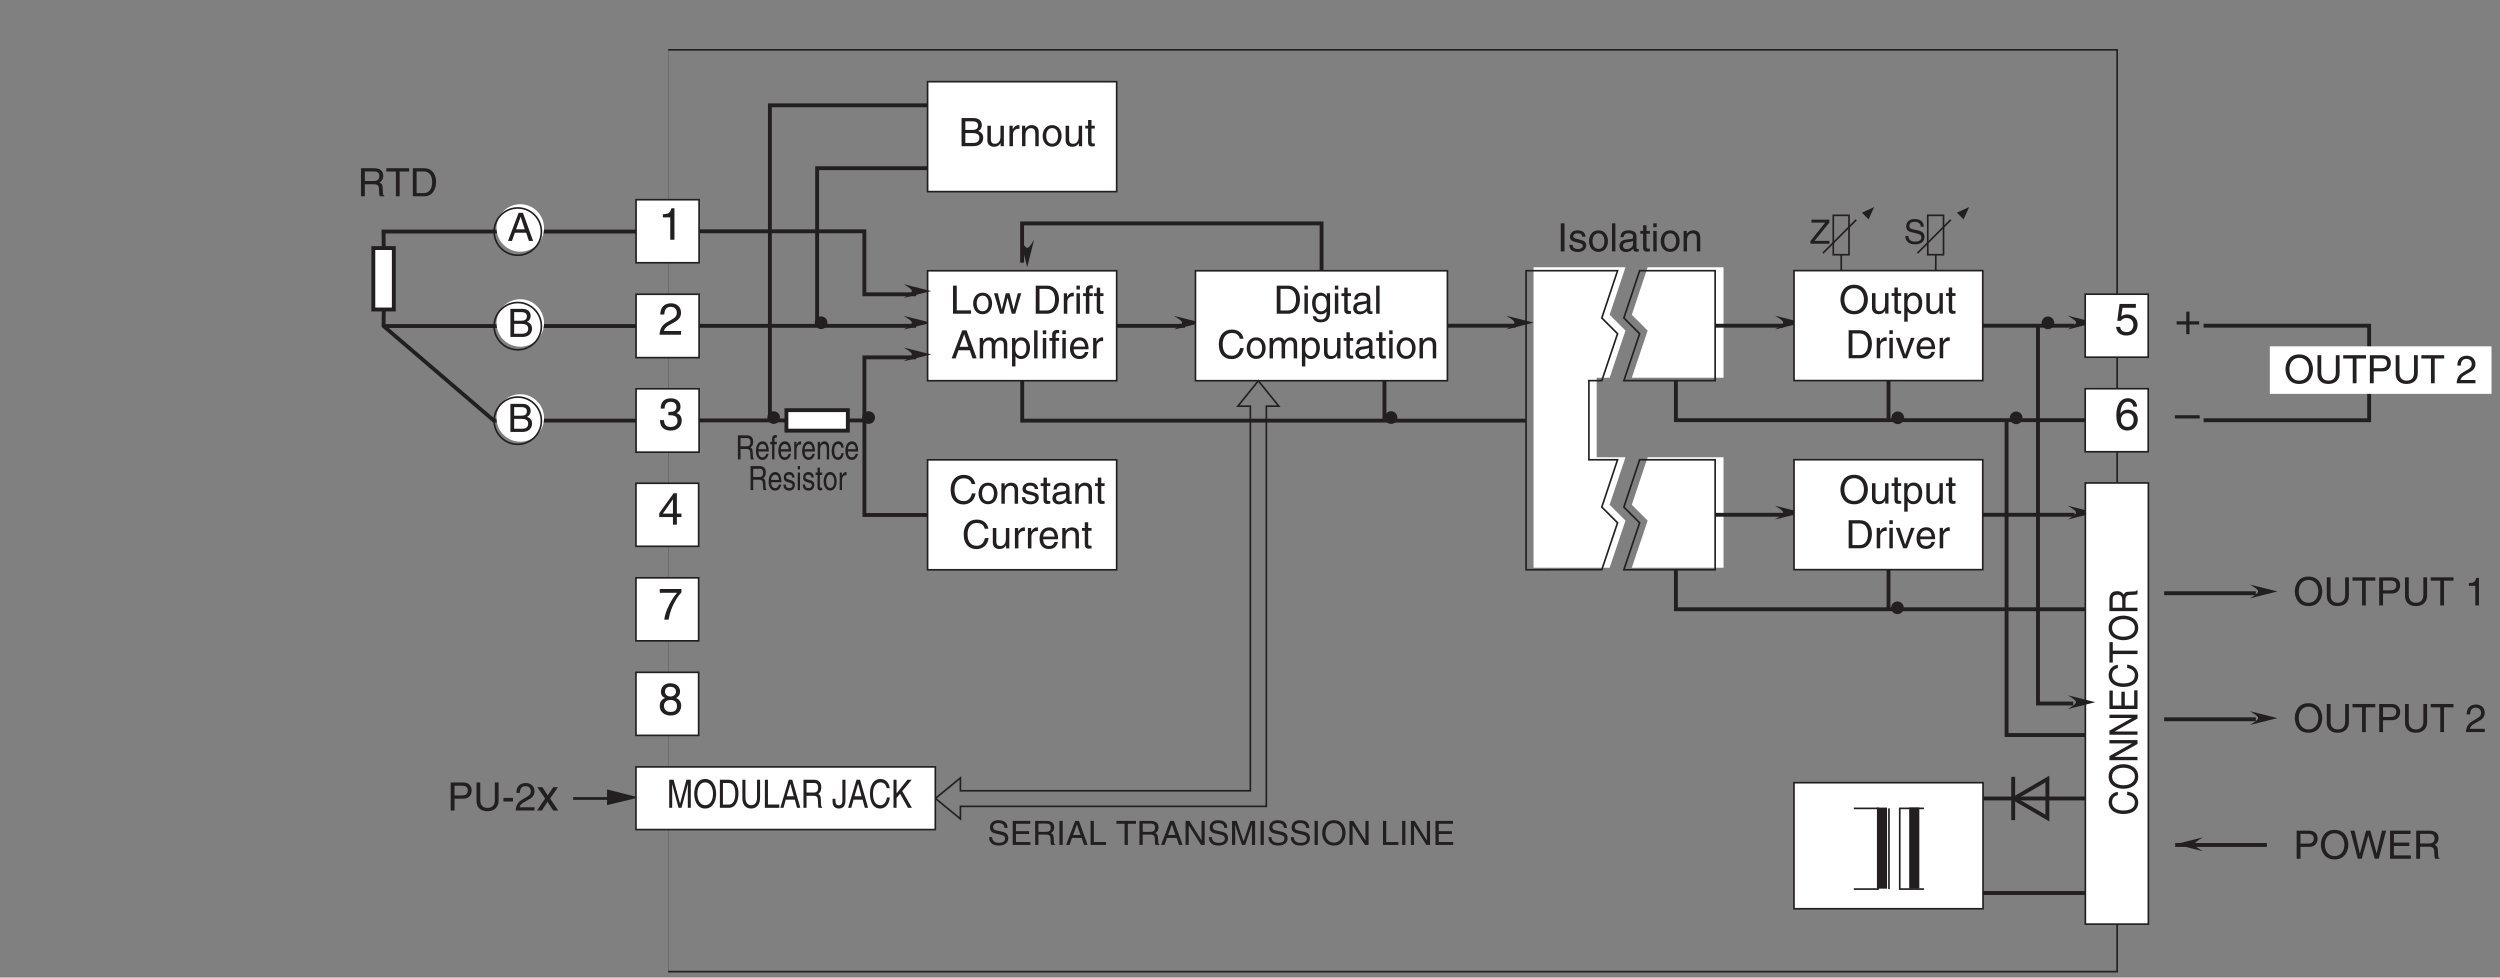 <?xml version="1.0" encoding="UTF-8"?>
<svg xmlns="http://www.w3.org/2000/svg" xmlns:xlink="http://www.w3.org/1999/xlink" width="445.26pt" height="174.1pt" viewBox="0 0 445.26 174.1" version="1.2">
<rect x="0" y="0" width="445.26" height="174.1" fill="#808080" stroke="none"/>
<defs>
<g>
<symbol overflow="visible" id="glyph0-0">
<path style="stroke:none;" d="M 0 0 L 3.984 0 L 3.984 -5.562 L 0 -5.562 Z M 1.984 -3.141 L 0.641 -5.172 L 3.344 -5.172 Z M 2.234 -2.781 L 3.578 -4.812 L 3.578 -0.75 Z M 0.641 -0.391 L 1.984 -2.422 L 3.344 -0.391 Z M 0.391 -4.812 L 1.75 -2.781 L 0.391 -0.75 Z M 0.391 -4.812 "/>
</symbol>
<symbol overflow="visible" id="glyph0-1">
<path style="stroke:none;" d="M 2.031 -2.297 L 0.312 -2.297 L 0.312 -1.719 L 2.031 -1.719 L 2.031 0 L 2.609 0 L 2.609 -1.719 L 4.328 -1.719 L 4.328 -2.297 L 2.609 -2.297 L 2.609 -4.016 L 2.031 -4.016 Z M 2.031 -2.297 "/>
</symbol>
<symbol overflow="visible" id="glyph0-2">
<path style="stroke:none;" d="M 4.422 -2.484 L 0 -2.484 L 0 -1.906 L 4.422 -1.906 Z M 4.422 -2.484 "/>
</symbol>
<symbol overflow="visible" id="glyph0-3">
<path style="stroke:none;" d="M 1.406 -4.781 L 3.781 -4.781 L 3.781 -5.469 L 0.875 -5.469 L 0.469 -2.469 L 1.062 -2.438 C 1.328 -2.781 1.688 -2.969 2.094 -2.969 C 2.797 -2.969 3.344 -2.531 3.344 -1.734 C 3.344 -1.031 2.891 -0.453 2.156 -0.453 C 1.531 -0.453 1.047 -0.734 0.984 -1.391 L 0.25 -1.391 C 0.391 -0.141 1.328 0.156 2.062 0.156 C 3.812 0.156 4.094 -1.188 4.094 -1.812 C 4.094 -2.969 3.156 -3.609 2.25 -3.609 C 1.75 -3.609 1.406 -3.438 1.172 -3.25 Z M 1.406 -4.781 "/>
</symbol>
<symbol overflow="visible" id="glyph0-4">
<path style="stroke:none;" d="M 4 -4.109 C 3.922 -5.234 3.016 -5.594 2.375 -5.594 C 0.703 -5.594 0.297 -3.828 0.297 -2.594 C 0.297 -1.875 0.391 -1.188 0.734 -0.656 C 1.125 -0.047 1.734 0.156 2.172 0.156 C 2.953 0.156 3.297 -0.062 3.594 -0.391 C 3.969 -0.797 4.125 -1.219 4.125 -1.797 C 4.125 -3.125 3.047 -3.562 2.375 -3.562 C 1.609 -3.562 1.219 -3.188 1.047 -2.875 L 1.031 -2.891 C 1.031 -3.484 1.25 -4.969 2.359 -4.969 C 2.953 -4.969 3.234 -4.594 3.312 -4.109 Z M 1.125 -1.719 C 1.125 -2.375 1.5 -2.938 2.266 -2.938 C 3.141 -2.938 3.391 -2.25 3.391 -1.75 C 3.391 -1 2.969 -0.484 2.297 -0.484 C 1.484 -0.484 1.125 -1.125 1.125 -1.719 Z M 1.125 -1.719 "/>
</symbol>
<symbol overflow="visible" id="glyph0-5">
<path style="stroke:none;" d="M 4.156 -1.359 L 4.156 -1.969 L 3.344 -1.969 L 3.344 -5.594 L 2.766 -5.594 L 0.203 -2.047 L 0.203 -1.359 L 2.641 -1.359 L 2.641 0 L 3.344 0 L 3.344 -1.359 Z M 2.625 -4.5 L 2.641 -4.5 L 2.641 -1.969 L 0.844 -1.969 Z M 2.625 -4.5 "/>
</symbol>
<symbol overflow="visible" id="glyph0-6">
<path style="stroke:none;" d="M 0.297 -4.781 L 3.375 -4.781 C 2.297 -3.547 1.281 -1.531 1.094 0 L 1.859 0 C 2.266 -2.5 3.609 -4.281 4.156 -4.859 L 4.156 -5.469 L 0.297 -5.469 Z M 0.297 -4.781 "/>
</symbol>
<symbol overflow="visible" id="glyph0-7">
<path style="stroke:none;" d="M 3.906 -4.156 C 3.906 -4.797 3.422 -5.594 2.188 -5.594 C 0.844 -5.594 0.5 -4.641 0.5 -4.062 C 0.5 -3.531 0.766 -3.156 1.25 -2.969 C 0.656 -2.734 0.297 -2.297 0.297 -1.609 C 0.297 -1.344 0.297 -0.734 0.875 -0.281 C 1.312 0.078 1.906 0.156 2.219 0.156 C 3.547 0.156 4.109 -0.719 4.109 -1.609 C 4.109 -2.031 3.953 -2.656 3.203 -2.969 C 3.438 -3.109 3.906 -3.344 3.906 -4.156 Z M 2.203 -2.625 C 2.844 -2.625 3.359 -2.297 3.359 -1.531 C 3.359 -0.656 2.75 -0.484 2.25 -0.484 C 1.266 -0.484 1.047 -1.141 1.047 -1.594 C 1.047 -2.109 1.422 -2.625 2.203 -2.625 Z M 2.188 -3.234 C 1.688 -3.234 1.219 -3.562 1.219 -4.094 C 1.219 -4.453 1.406 -4.969 2.141 -4.969 C 2.969 -4.969 3.188 -4.469 3.188 -4.125 C 3.188 -3.625 2.797 -3.234 2.188 -3.234 Z M 2.188 -3.234 "/>
</symbol>
<symbol overflow="visible" id="glyph0-8">
<path style="stroke:none;" d="M 2.859 -5.594 L 2.312 -5.594 C 2.078 -4.672 1.703 -4.594 0.797 -4.531 L 0.797 -3.969 L 2.109 -3.969 L 2.109 0 L 2.859 0 Z M 2.859 -5.594 "/>
</symbol>
<symbol overflow="visible" id="glyph0-9">
<path style="stroke:none;" d="M 1.047 -3.594 C 1.078 -3.984 1.125 -4.969 2.172 -4.969 C 3 -4.969 3.281 -4.391 3.281 -3.953 C 3.281 -3.219 2.859 -2.984 2.266 -2.641 L 1.516 -2.219 C 0.766 -1.781 0.25 -1.156 0.203 0 L 4.031 0 L 4.031 -0.656 L 1 -0.656 C 1.031 -0.875 1.188 -1.312 1.953 -1.734 L 2.531 -2.047 C 3.375 -2.5 4.031 -2.922 4.031 -3.922 C 4.031 -4.969 3.25 -5.594 2.281 -5.594 C 1.672 -5.594 0.344 -5.406 0.344 -3.594 Z M 1.047 -3.594 "/>
</symbol>
<symbol overflow="visible" id="glyph0-10">
<path style="stroke:none;" d="M 1.781 -2.578 C 1.891 -2.578 2 -2.578 2.094 -2.578 C 2.578 -2.578 3.406 -2.5 3.406 -1.562 C 3.406 -0.922 2.906 -0.484 2.188 -0.484 C 1.141 -0.484 1.016 -1.188 1 -1.703 L 0.266 -1.703 C 0.312 -1.062 0.484 -0.422 1.109 -0.094 C 1.375 0.047 1.719 0.156 2.141 0.156 C 3.562 0.156 4.156 -0.734 4.156 -1.641 C 4.156 -2.391 3.766 -2.781 3.219 -2.953 L 3.219 -2.969 C 3.516 -3.062 3.938 -3.406 3.938 -4.125 C 3.938 -4.969 3.297 -5.594 2.219 -5.594 C 0.734 -5.594 0.406 -4.578 0.406 -3.766 L 1.094 -3.766 C 1.125 -4.156 1.188 -4.969 2.172 -4.969 C 3.016 -4.969 3.219 -4.406 3.219 -4.078 C 3.219 -3.375 2.688 -3.172 2.141 -3.172 C 2.031 -3.172 1.906 -3.172 1.781 -3.188 Z M 1.781 -2.578 "/>
</symbol>
<symbol overflow="visible" id="glyph0-11">
<path style="stroke:none;" d="M 2.438 -2.141 L 3.844 -4.156 L 2.984 -4.156 L 2.016 -2.703 L 1.062 -4.156 L 0.156 -4.156 L 1.547 -2.141 L 0.094 0 L 0.969 0 L 1.969 -1.562 L 3 0 L 3.891 0 Z M 2.438 -2.141 "/>
</symbol>
<symbol overflow="visible" id="glyph1-0">
<path style="stroke:none;" d="M 0 0 L 3.484 0 L 3.484 -4.875 L 0 -4.875 Z M 1.734 -2.75 L 0.562 -4.531 L 2.922 -4.531 Z M 1.953 -2.438 L 3.141 -4.219 L 3.141 -0.656 Z M 0.562 -0.344 L 1.734 -2.125 L 2.922 -0.344 Z M 0.344 -4.219 L 1.531 -2.438 L 0.344 -0.656 Z M 0.344 -4.219 "/>
</symbol>
<symbol overflow="visible" id="glyph1-1">
<path style="stroke:none;" d="M 1.312 -5 L 0.641 -5 L 0.641 0 L 1.312 0 Z M 1.312 -5 "/>
</symbol>
<symbol overflow="visible" id="glyph1-2">
<path style="stroke:none;" d="M 3.109 -2.609 C 3.109 -2.781 3.031 -3.75 1.719 -3.75 C 1 -3.75 0.344 -3.391 0.344 -2.578 C 0.344 -2.078 0.672 -1.828 1.188 -1.703 L 1.891 -1.531 C 2.422 -1.391 2.625 -1.297 2.625 -1 C 2.625 -0.594 2.219 -0.422 1.781 -0.422 C 0.922 -0.422 0.844 -0.891 0.812 -1.172 L 0.219 -1.172 C 0.25 -0.734 0.344 0.109 1.797 0.109 C 2.609 0.109 3.234 -0.344 3.234 -1.094 C 3.234 -1.594 2.969 -1.875 2.203 -2.062 L 1.594 -2.219 C 1.125 -2.328 0.938 -2.406 0.938 -2.703 C 0.938 -3.156 1.469 -3.219 1.656 -3.219 C 2.438 -3.219 2.516 -2.844 2.516 -2.609 Z M 3.109 -2.609 "/>
</symbol>
<symbol overflow="visible" id="glyph1-3">
<path style="stroke:none;" d="M 0.25 -1.828 C 0.25 -0.891 0.781 0.094 1.938 0.094 C 3.094 0.094 3.625 -0.891 3.625 -1.828 C 3.625 -2.766 3.094 -3.75 1.938 -3.75 C 0.781 -3.75 0.25 -2.766 0.25 -1.828 Z M 0.875 -1.828 C 0.875 -2.312 1.062 -3.219 1.938 -3.219 C 2.812 -3.219 3 -2.312 3 -1.828 C 3 -1.344 2.812 -0.438 1.938 -0.438 C 1.062 -0.438 0.875 -1.344 0.875 -1.828 Z M 0.875 -1.828 "/>
</symbol>
<symbol overflow="visible" id="glyph1-4">
<path style="stroke:none;" d="M 1.078 -5 L 0.469 -5 L 0.469 0 L 1.078 0 Z M 1.078 -5 "/>
</symbol>
<symbol overflow="visible" id="glyph1-5">
<path style="stroke:none;" d="M 1 -2.531 C 1.031 -2.812 1.141 -3.234 1.828 -3.234 C 2.406 -3.234 2.688 -3.031 2.688 -2.641 C 2.688 -2.281 2.516 -2.234 2.375 -2.219 L 1.359 -2.094 C 0.344 -1.969 0.25 -1.25 0.25 -0.953 C 0.25 -0.328 0.719 0.109 1.391 0.109 C 2.109 0.109 2.469 -0.234 2.703 -0.484 C 2.734 -0.203 2.812 0.062 3.359 0.062 C 3.5 0.062 3.594 0.031 3.688 0 L 3.688 -0.453 C 3.625 -0.438 3.547 -0.422 3.484 -0.422 C 3.359 -0.422 3.297 -0.484 3.297 -0.641 L 3.297 -2.734 C 3.297 -3.672 2.234 -3.75 1.938 -3.75 C 1.031 -3.75 0.453 -3.406 0.438 -2.531 Z M 2.672 -1.266 C 2.672 -0.781 2.125 -0.406 1.547 -0.406 C 1.094 -0.406 0.891 -0.641 0.891 -1.031 C 0.891 -1.5 1.359 -1.594 1.672 -1.625 C 2.422 -1.734 2.578 -1.781 2.672 -1.859 Z M 2.672 -1.266 "/>
</symbol>
<symbol overflow="visible" id="glyph1-6">
<path style="stroke:none;" d="M 1.797 -3.141 L 1.797 -3.641 L 1.203 -3.641 L 1.203 -4.656 L 0.594 -4.656 L 0.594 -3.641 L 0.094 -3.641 L 0.094 -3.141 L 0.594 -3.141 L 0.594 -0.734 C 0.594 -0.297 0.719 0.047 1.328 0.047 C 1.391 0.047 1.562 0.016 1.797 0 L 1.797 -0.484 L 1.578 -0.484 C 1.453 -0.484 1.203 -0.484 1.203 -0.766 L 1.203 -3.141 Z M 1.797 -3.141 "/>
</symbol>
<symbol overflow="visible" id="glyph1-7">
<path style="stroke:none;" d="M 1.078 -3.641 L 0.469 -3.641 L 0.469 0 L 1.078 0 Z M 1.078 -4.312 L 1.078 -5 L 0.469 -5 L 0.469 -4.312 Z M 1.078 -4.312 "/>
</symbol>
<symbol overflow="visible" id="glyph1-8">
<path style="stroke:none;" d="M 3.422 -2.484 C 3.422 -3.516 2.703 -3.75 2.141 -3.75 C 1.516 -3.75 1.172 -3.328 1.047 -3.125 L 1.031 -3.125 L 1.031 -3.641 L 0.453 -3.641 L 0.453 0 L 1.062 0 L 1.062 -1.984 C 1.062 -2.969 1.672 -3.203 2.031 -3.203 C 2.625 -3.203 2.812 -2.875 2.812 -2.25 L 2.812 0 L 3.422 0 Z M 3.422 -2.484 "/>
</symbol>
<symbol overflow="visible" id="glyph1-9">
<path style="stroke:none;" d="M 4.453 -2.5 C 4.453 -1.328 3.797 -0.469 2.703 -0.469 C 1.625 -0.469 0.969 -1.328 0.969 -2.5 C 0.969 -3.672 1.625 -4.531 2.703 -4.531 C 3.797 -4.531 4.453 -3.672 4.453 -2.5 Z M 5.156 -2.5 C 5.156 -3.578 4.578 -5.141 2.703 -5.141 C 0.844 -5.141 0.266 -3.578 0.266 -2.5 C 0.266 -1.422 0.844 0.125 2.703 0.125 C 4.578 0.125 5.156 -1.422 5.156 -2.5 Z M 5.156 -2.5 "/>
</symbol>
<symbol overflow="visible" id="glyph1-10">
<path style="stroke:none;" d="M 3.406 0 L 3.406 -3.641 L 2.797 -3.641 L 2.797 -1.641 C 2.797 -1.109 2.562 -0.422 1.797 -0.422 C 1.391 -0.422 1.094 -0.625 1.094 -1.219 L 1.094 -3.641 L 0.469 -3.641 L 0.469 -1.031 C 0.469 -0.156 1.125 0.109 1.656 0.109 C 2.25 0.109 2.562 -0.125 2.812 -0.547 L 2.828 -0.531 L 2.828 0 Z M 3.406 0 "/>
</symbol>
<symbol overflow="visible" id="glyph1-11">
<path style="stroke:none;" d="M 0.984 -1.656 C 0.984 -2.25 1.094 -3.203 1.969 -3.203 C 2.922 -3.203 2.969 -2.297 2.969 -1.828 C 2.969 -1.031 2.656 -0.422 1.984 -0.422 C 1.594 -0.422 0.984 -0.688 0.984 -1.656 Z M 0.406 1.438 L 1.016 1.438 L 1.016 -0.391 L 1.031 -0.391 C 1.188 -0.125 1.516 0.109 2 0.109 C 3.234 0.109 3.609 -1.062 3.609 -1.938 C 3.609 -2.953 3.047 -3.75 2.078 -3.75 C 1.422 -3.75 1.141 -3.344 1 -3.125 L 0.984 -3.125 L 0.984 -3.641 L 0.406 -3.641 Z M 0.406 1.438 "/>
</symbol>
<symbol overflow="visible" id="glyph1-12">
<path style="stroke:none;" d="M 0.562 0 L 2.562 0 C 4.203 0 4.703 -1.453 4.703 -2.578 C 4.703 -4.016 3.891 -5 2.594 -5 L 0.562 -5 Z M 1.234 -4.422 L 2.5 -4.422 C 3.422 -4.422 4 -3.797 4 -2.531 C 4 -1.266 3.422 -0.578 2.547 -0.578 L 1.234 -0.578 Z M 1.234 -4.422 "/>
</symbol>
<symbol overflow="visible" id="glyph1-13">
<path style="stroke:none;" d="M 1.156 -2.125 C 1.156 -2.641 1.516 -3.094 2.078 -3.094 L 2.312 -3.094 L 2.312 -3.734 C 2.266 -3.75 2.234 -3.75 2.156 -3.75 C 1.688 -3.75 1.375 -3.469 1.125 -3.031 L 1.109 -3.031 L 1.109 -3.641 L 0.531 -3.641 L 0.531 0 L 1.156 0 Z M 1.156 -2.125 "/>
</symbol>
<symbol overflow="visible" id="glyph1-14">
<path style="stroke:none;" d="M 1.734 -0.672 L 1.719 -0.672 L 0.766 -3.641 L 0.062 -3.641 L 1.391 0 L 2.047 0 L 3.422 -3.641 L 2.766 -3.641 Z M 1.734 -0.672 "/>
</symbol>
<symbol overflow="visible" id="glyph1-15">
<path style="stroke:none;" d="M 2.938 -1.141 C 2.906 -0.875 2.578 -0.422 2 -0.422 C 1.297 -0.422 0.938 -0.859 0.938 -1.625 L 3.594 -1.625 C 3.594 -2.906 3.078 -3.75 2.031 -3.75 C 0.828 -3.75 0.281 -2.844 0.281 -1.719 C 0.281 -0.672 0.891 0.109 1.906 0.109 C 2.5 0.109 2.734 -0.031 2.906 -0.141 C 3.359 -0.453 3.531 -0.969 3.547 -1.141 Z M 0.938 -2.109 C 0.938 -2.672 1.375 -3.203 1.938 -3.203 C 2.688 -3.203 2.922 -2.672 2.969 -2.109 Z M 0.938 -2.109 "/>
</symbol>
<symbol overflow="visible" id="glyph1-16">
<path style="stroke:none;" d="M 3.812 -5 L 3.812 -1.844 C 3.812 -0.75 3.109 -0.469 2.5 -0.469 C 1.891 -0.469 1.219 -0.766 1.219 -1.859 L 1.219 -5 L 0.547 -5 L 0.547 -1.672 C 0.547 -0.734 1.125 0.125 2.469 0.125 C 3.844 0.125 4.484 -0.734 4.484 -1.75 L 4.484 -5 Z M 3.812 -5 "/>
</symbol>
<symbol overflow="visible" id="glyph1-17">
<path style="stroke:none;" d="M 0.094 -4.406 L 1.797 -4.406 L 1.797 0 L 2.469 0 L 2.469 -4.406 L 4.156 -4.406 L 4.156 -5 L 0.094 -5 Z M 0.094 -4.406 "/>
</symbol>
<symbol overflow="visible" id="glyph1-18">
<path style="stroke:none;" d="M 1.281 -4.422 L 2.641 -4.422 C 3.203 -4.422 3.641 -4.219 3.641 -3.594 C 3.641 -2.906 3.219 -2.688 2.625 -2.688 L 1.281 -2.688 Z M 1.281 -2.109 L 2.844 -2.109 C 3.938 -2.109 4.328 -2.906 4.328 -3.594 C 4.328 -4.406 3.781 -5 2.844 -5 L 0.594 -5 L 0.594 0 L 1.281 0 Z M 1.281 -2.109 "/>
</symbol>
<symbol overflow="visible" id="glyph1-19">
<path style="stroke:none;" d=""/>
</symbol>
<symbol overflow="visible" id="glyph1-20">
<path style="stroke:none;" d="M 0.922 -3.141 C 0.938 -3.484 0.984 -4.344 1.906 -4.344 C 2.625 -4.344 2.875 -3.859 2.875 -3.469 C 2.875 -2.828 2.5 -2.625 1.984 -2.328 L 1.328 -1.938 C 0.672 -1.562 0.219 -1.016 0.188 0 L 3.531 0 L 3.531 -0.578 L 0.875 -0.578 C 0.906 -0.766 1.047 -1.156 1.719 -1.516 L 2.219 -1.797 C 2.953 -2.188 3.531 -2.562 3.531 -3.438 C 3.531 -4.344 2.844 -4.906 2 -4.906 C 1.469 -4.906 0.312 -4.734 0.312 -3.141 Z M 0.922 -3.141 "/>
</symbol>
<symbol overflow="visible" id="glyph1-21">
<path style="stroke:none;" d="M 2.5 -4.906 L 2.016 -4.906 C 1.828 -4.094 1.5 -4.016 0.703 -3.969 L 0.703 -3.484 L 1.844 -3.484 L 1.844 0 L 2.5 0 Z M 2.5 -4.906 "/>
</symbol>
<symbol overflow="visible" id="glyph1-22">
<path style="stroke:none;" d="M 3.281 -4.141 L 3.297 -4.141 L 4.438 0 L 5.156 0 L 6.469 -5 L 5.719 -5 L 4.781 -0.938 L 3.656 -5 L 2.906 -5 L 1.797 -0.938 L 1.781 -0.938 L 0.844 -5 L 0.109 -5 L 1.422 0 L 2.125 0 Z M 3.281 -4.141 "/>
</symbol>
<symbol overflow="visible" id="glyph1-23">
<path style="stroke:none;" d="M 4.297 -0.594 L 1.281 -0.594 L 1.281 -2.266 L 4.016 -2.266 L 4.016 -2.875 L 1.281 -2.875 L 1.281 -4.406 L 4.25 -4.406 L 4.25 -5 L 0.594 -5 L 0.594 0 L 4.297 0 Z M 4.297 -0.594 "/>
</symbol>
<symbol overflow="visible" id="glyph1-24">
<path style="stroke:none;" d="M 1.297 -2.141 L 2.922 -2.141 C 3.734 -2.141 3.812 -1.672 3.812 -1.25 C 3.812 -1.062 3.844 -0.312 3.938 0 L 4.766 0 L 4.766 -0.109 C 4.562 -0.234 4.516 -0.328 4.516 -0.609 L 4.469 -1.516 C 4.453 -2.219 4.156 -2.344 3.875 -2.453 C 4.188 -2.641 4.578 -2.922 4.578 -3.656 C 4.578 -4.719 3.75 -5 2.922 -5 L 0.609 -5 L 0.609 0 L 1.297 0 Z M 1.297 -4.422 L 2.969 -4.422 C 3.312 -4.422 3.875 -4.359 3.875 -3.594 C 3.875 -2.844 3.359 -2.719 2.859 -2.719 L 1.297 -2.719 Z M 1.297 -4.422 "/>
</symbol>
<symbol overflow="visible" id="glyph1-25">
<path style="stroke:none;" d="M 1.203 -5 L 0.531 -5 L 0.531 0 L 3.75 0 L 3.75 -0.594 L 1.203 -0.594 Z M 1.203 -5 "/>
</symbol>
<symbol overflow="visible" id="glyph1-26">
<path style="stroke:none;" d="M 2.5 -2.828 L 2.516 -2.828 L 3.25 0 L 3.875 0 L 4.938 -3.641 L 4.328 -3.641 L 3.594 -0.781 L 3.578 -0.781 L 2.859 -3.641 L 2.188 -3.641 L 1.484 -0.781 L 1.469 -0.781 L 0.766 -3.641 L 0.094 -3.641 L 1.156 0 L 1.781 0 Z M 2.5 -2.828 "/>
</symbol>
<symbol overflow="visible" id="glyph1-27">
<path style="stroke:none;" d="M 1.828 -3.141 L 1.828 -3.641 L 1.219 -3.641 L 1.219 -4.094 C 1.219 -4.391 1.312 -4.516 1.578 -4.516 C 1.656 -4.516 1.75 -4.516 1.828 -4.516 L 1.828 -5.062 C 1.734 -5.062 1.641 -5.078 1.547 -5.078 C 0.953 -5.078 0.594 -4.828 0.594 -4.266 L 0.594 -3.641 L 0.094 -3.641 L 0.094 -3.141 L 0.594 -3.141 L 0.594 0 L 1.219 0 L 1.219 -3.141 Z M 1.828 -3.141 "/>
</symbol>
<symbol overflow="visible" id="glyph1-28">
<path style="stroke:none;" d="M 3.328 -1.453 L 3.812 0 L 4.562 0 L 2.75 -5 L 1.984 -5 L 0.094 0 L 0.797 0 L 1.312 -1.453 Z M 1.531 -2.062 L 2.328 -4.266 L 2.344 -4.266 L 3.078 -2.062 Z M 1.531 -2.062 "/>
</symbol>
<symbol overflow="visible" id="glyph1-29">
<path style="stroke:none;" d="M 0.453 0 L 1.062 0 L 1.062 -1.984 C 1.062 -2.969 1.672 -3.203 2.031 -3.203 C 2.484 -3.203 2.594 -2.828 2.594 -2.516 L 2.594 0 L 3.219 0 L 3.219 -2.219 C 3.219 -2.703 3.547 -3.203 4.062 -3.203 C 4.594 -3.203 4.75 -2.859 4.75 -2.359 L 4.75 0 L 5.359 0 L 5.359 -2.516 C 5.359 -3.547 4.625 -3.75 4.234 -3.75 C 3.672 -3.75 3.422 -3.5 3.109 -3.156 C 3.016 -3.359 2.797 -3.75 2.141 -3.75 C 1.484 -3.75 1.172 -3.328 1.047 -3.125 L 1.031 -3.125 L 1.031 -3.641 L 0.453 -3.641 Z M 0.453 0 "/>
</symbol>
<symbol overflow="visible" id="glyph1-30">
<path style="stroke:none;" d="M 0.906 -1.828 C 0.906 -2.297 0.969 -3.203 1.906 -3.203 C 2.797 -3.203 2.891 -2.25 2.891 -1.656 C 2.891 -0.688 2.281 -0.422 1.891 -0.422 C 1.219 -0.422 0.906 -1.031 0.906 -1.828 Z M 3.484 -3.641 L 2.906 -3.641 L 2.906 -3.125 L 2.891 -3.125 C 2.734 -3.344 2.453 -3.75 1.797 -3.75 C 0.828 -3.75 0.281 -2.953 0.281 -1.938 C 0.281 -1.062 0.641 0.109 1.875 0.109 C 2.375 0.109 2.688 -0.125 2.844 -0.391 L 2.844 -0.406 L 2.859 -0.406 L 2.859 -0.266 C 2.859 0.172 2.891 1.031 1.828 1.031 C 1.672 1.031 1.109 1.031 1 0.453 L 0.391 0.453 C 0.516 1.422 1.359 1.531 1.781 1.531 C 3.469 1.531 3.484 0.219 3.484 -0.297 Z M 3.484 -3.641 "/>
</symbol>
<symbol overflow="visible" id="glyph1-31">
<path style="stroke:none;" d="M 4.703 -3.5 C 4.594 -4.328 3.938 -5.141 2.641 -5.141 C 1.188 -5.141 0.312 -4.062 0.312 -2.531 C 0.312 -0.609 1.422 0.125 2.562 0.125 C 2.938 0.125 4.469 0.047 4.75 -1.844 L 4.094 -1.844 C 3.859 -0.672 3.094 -0.469 2.656 -0.469 C 1.422 -0.469 1 -1.375 1 -2.547 C 1 -3.875 1.734 -4.531 2.641 -4.531 C 3.125 -4.531 3.859 -4.375 4.047 -3.5 Z M 4.703 -3.5 "/>
</symbol>
<symbol overflow="visible" id="glyph1-32">
<path style="stroke:none;" d="M 1.188 -4.422 L 2.422 -4.422 C 3.172 -4.422 3.453 -4.156 3.453 -3.688 C 3.453 -3.078 3.062 -2.891 2.406 -2.891 L 1.188 -2.891 Z M 0.516 0 L 2.672 0 C 3.781 0 4.375 -0.672 4.375 -1.484 C 4.375 -2.328 3.797 -2.562 3.469 -2.703 C 4.016 -2.953 4.125 -3.422 4.125 -3.75 C 4.125 -4.422 3.656 -5 2.719 -5 L 0.516 -5 Z M 1.188 -2.328 L 2.516 -2.328 C 3.078 -2.328 3.688 -2.188 3.688 -1.484 C 3.688 -0.938 3.344 -0.578 2.641 -0.578 L 1.188 -0.578 Z M 1.188 -2.328 "/>
</symbol>
<symbol overflow="visible" id="glyph1-33">
<path style="stroke:none;" d="M 2.016 -2.25 L 0.312 -2.25 L 0.312 -1.609 L 2.016 -1.609 Z M 2.016 -2.25 "/>
</symbol>
<symbol overflow="visible" id="glyph2-0">
<path style="stroke:none;" d="M 0 0 L 2.984 0 L 2.984 -4.172 L 0 -4.172 Z M 1.5 -2.359 L 0.484 -3.875 L 2.5 -3.875 Z M 1.672 -2.094 L 2.688 -3.609 L 2.688 -0.562 Z M 0.484 -0.297 L 1.5 -1.828 L 2.5 -0.297 Z M 0.297 -3.609 L 1.312 -2.094 L 0.297 -0.562 Z M 0.297 -3.609 "/>
</symbol>
<symbol overflow="visible" id="glyph2-1">
<path style="stroke:none;" d="M 3.578 -3.031 C 3.562 -3.5 3.406 -4.406 1.906 -4.406 C 0.875 -4.406 0.438 -3.75 0.438 -3.078 C 0.438 -2.328 1.062 -2.125 1.344 -2.062 L 2.219 -1.859 C 2.938 -1.688 3.141 -1.547 3.141 -1.109 C 3.141 -0.484 2.438 -0.375 2.016 -0.375 C 1.469 -0.375 0.828 -0.609 0.828 -1.391 L 0.297 -1.391 C 0.297 -0.984 0.359 -0.625 0.734 -0.297 C 0.922 -0.125 1.234 0.109 2.016 0.109 C 2.75 0.109 3.703 -0.172 3.703 -1.188 C 3.703 -1.859 3.281 -2.203 2.734 -2.328 L 1.5 -2.609 C 1.25 -2.672 1 -2.781 1 -3.156 C 1 -3.797 1.609 -3.906 1.969 -3.906 C 2.453 -3.906 3.016 -3.688 3.031 -3.031 Z M 3.578 -3.031 "/>
</symbol>
<symbol overflow="visible" id="glyph2-2">
<path style="stroke:none;" d="M 3.516 -0.516 L 0.875 -0.516 L 3.516 -3.781 L 3.516 -4.281 L 0.328 -4.281 L 0.328 -3.766 L 2.766 -3.766 L 0.141 -0.484 L 0.141 0 L 3.516 0 Z M 3.516 -0.516 "/>
</symbol>
<symbol overflow="visible" id="glyph2-3">
<path style="stroke:none;" d="M 3.672 -0.516 L 1.094 -0.516 L 1.094 -1.953 L 3.438 -1.953 L 3.438 -2.453 L 1.094 -2.453 L 1.094 -3.766 L 3.641 -3.766 L 3.641 -4.281 L 0.516 -4.281 L 0.516 0 L 3.672 0 Z M 3.672 -0.516 "/>
</symbol>
<symbol overflow="visible" id="glyph2-4">
<path style="stroke:none;" d="M 1.109 -1.844 L 2.5 -1.844 C 3.203 -1.844 3.266 -1.422 3.266 -1.078 C 3.266 -0.906 3.281 -0.266 3.375 0 L 4.078 0 L 4.078 -0.094 C 3.906 -0.203 3.875 -0.281 3.875 -0.531 L 3.828 -1.297 C 3.812 -1.891 3.562 -2 3.312 -2.109 C 3.594 -2.266 3.922 -2.5 3.922 -3.141 C 3.922 -4.047 3.219 -4.281 2.5 -4.281 L 0.531 -4.281 L 0.531 0 L 1.109 0 Z M 1.109 -3.797 L 2.547 -3.797 C 2.828 -3.797 3.312 -3.734 3.312 -3.078 C 3.312 -2.438 2.875 -2.328 2.453 -2.328 L 1.109 -2.328 Z M 1.109 -3.797 "/>
</symbol>
<symbol overflow="visible" id="glyph2-5">
<path style="stroke:none;" d="M 1.125 -4.281 L 0.547 -4.281 L 0.547 0 L 1.125 0 Z M 1.125 -4.281 "/>
</symbol>
<symbol overflow="visible" id="glyph2-6">
<path style="stroke:none;" d="M 2.844 -1.25 L 3.266 0 L 3.906 0 L 2.359 -4.281 L 1.688 -4.281 L 0.078 0 L 0.688 0 L 1.125 -1.25 Z M 1.312 -1.766 L 2 -3.641 L 2.641 -1.766 Z M 1.312 -1.766 "/>
</symbol>
<symbol overflow="visible" id="glyph2-7">
<path style="stroke:none;" d="M 1.031 -4.281 L 0.453 -4.281 L 0.453 0 L 3.203 0 L 3.203 -0.516 L 1.031 -0.516 Z M 1.031 -4.281 "/>
</symbol>
<symbol overflow="visible" id="glyph2-8">
<path style="stroke:none;" d=""/>
</symbol>
<symbol overflow="visible" id="glyph2-9">
<path style="stroke:none;" d="M 0.078 -3.766 L 1.531 -3.766 L 1.531 0 L 2.109 0 L 2.109 -3.766 L 3.562 -3.766 L 3.562 -4.281 L 0.078 -4.281 Z M 0.078 -3.766 "/>
</symbol>
<symbol overflow="visible" id="glyph2-10">
<path style="stroke:none;" d="M 3.297 -0.828 L 3.281 -0.828 L 1.141 -4.281 L 0.453 -4.281 L 0.453 0 L 1.016 0 L 1.016 -3.469 L 1.031 -3.469 L 3.203 0 L 3.859 0 L 3.859 -4.281 L 3.297 -4.281 Z M 3.297 -0.828 "/>
</symbol>
<symbol overflow="visible" id="glyph2-11">
<path style="stroke:none;" d="M 4.547 0 L 4.547 -4.281 L 3.719 -4.281 L 2.5 -0.656 L 2.484 -0.656 L 1.266 -4.281 L 0.438 -4.281 L 0.438 0 L 1 0 L 1 -2.531 C 1 -2.656 0.984 -3.203 0.984 -3.594 L 1 -3.594 L 2.203 0 L 2.781 0 L 3.984 -3.594 L 4 -3.594 C 4 -3.203 3.984 -2.656 3.984 -2.531 L 3.984 0 Z M 4.547 0 "/>
</symbol>
<symbol overflow="visible" id="glyph2-12">
<path style="stroke:none;" d="M 3.812 -2.141 C 3.812 -1.141 3.25 -0.406 2.328 -0.406 C 1.391 -0.406 0.828 -1.141 0.828 -2.141 C 0.828 -3.156 1.391 -3.891 2.328 -3.891 C 3.25 -3.891 3.812 -3.156 3.812 -2.141 Z M 4.406 -2.141 C 4.406 -3.062 3.922 -4.406 2.328 -4.406 C 0.719 -4.406 0.234 -3.062 0.234 -2.141 C 0.234 -1.219 0.719 0.109 2.328 0.109 C 3.922 0.109 4.406 -1.219 4.406 -2.141 Z M 4.406 -2.141 "/>
</symbol>
<symbol overflow="visible" id="glyph3-0">
<path style="stroke:none;" d="M 0 0 L 0 -3.141 L -4.875 -3.141 L -4.875 0 Z M -2.75 -1.562 L -4.531 -0.5 L -4.531 -2.625 Z M -2.438 -1.75 L -4.219 -2.812 L -0.656 -2.812 Z M -0.344 -0.5 L -2.125 -1.562 L -0.344 -2.625 Z M -4.219 -0.312 L -2.438 -1.375 L -0.656 -0.312 Z M -4.219 -0.312 "/>
</symbol>
<symbol overflow="visible" id="glyph3-1">
<path style="stroke:none;" d="M -3.5 -4.219 C -4.328 -4.141 -5.141 -3.531 -5.141 -2.375 C -5.141 -1.062 -4.062 -0.281 -2.531 -0.281 C -0.609 -0.281 0.125 -1.281 0.125 -2.297 C 0.125 -2.641 0.047 -4.016 -1.844 -4.266 L -1.844 -3.672 C -0.672 -3.469 -0.469 -2.781 -0.469 -2.391 C -0.469 -1.281 -1.375 -0.906 -2.547 -0.906 C -3.875 -0.906 -4.531 -1.562 -4.531 -2.375 C -4.531 -2.812 -4.375 -3.469 -3.5 -3.641 Z M -3.5 -4.219 "/>
</symbol>
<symbol overflow="visible" id="glyph3-2">
<path style="stroke:none;" d="M -2.5 -4 C -1.328 -4 -0.469 -3.422 -0.469 -2.438 C -0.469 -1.453 -1.328 -0.875 -2.5 -0.875 C -3.672 -0.875 -4.531 -1.453 -4.531 -2.438 C -4.531 -3.422 -3.672 -4 -2.5 -4 Z M -2.5 -4.625 C -3.578 -4.625 -5.141 -4.109 -5.141 -2.438 C -5.141 -0.766 -3.578 -0.25 -2.5 -0.25 C -1.422 -0.25 0.125 -0.766 0.125 -2.438 C 0.125 -4.109 -1.422 -4.625 -2.5 -4.625 Z M -2.5 -4.625 "/>
</symbol>
<symbol overflow="visible" id="glyph3-3">
<path style="stroke:none;" d="M -0.969 -3.453 L -5 -1.203 L -5 -0.469 L 0 -0.469 L 0 -1.062 L -4.047 -1.062 L -4.047 -1.078 L 0 -3.359 L 0 -4.047 L -5 -4.047 L -5 -3.453 Z M -0.969 -3.453 "/>
</symbol>
<symbol overflow="visible" id="glyph3-4">
<path style="stroke:none;" d="M -0.594 -3.859 L -0.594 -1.141 L -2.266 -1.141 L -2.266 -3.609 L -2.875 -3.609 L -2.875 -1.141 L -4.406 -1.141 L -4.406 -3.812 L -5 -3.812 L -5 -0.531 L 0 -0.531 L 0 -3.859 Z M -0.594 -3.859 "/>
</symbol>
<symbol overflow="visible" id="glyph3-5">
<path style="stroke:none;" d="M -4.406 -0.094 L -4.406 -1.609 L 0 -1.609 L 0 -2.219 L -4.406 -2.219 L -4.406 -3.734 L -5 -3.734 L -5 -0.094 Z M -4.406 -0.094 "/>
</symbol>
<symbol overflow="visible" id="glyph3-6">
<path style="stroke:none;" d="M -2.141 -1.156 L -2.141 -2.625 C -2.141 -3.359 -1.672 -3.438 -1.25 -3.438 C -1.062 -3.438 -0.312 -3.453 0 -3.547 L 0 -4.281 L -0.109 -4.281 C -0.234 -4.094 -0.328 -4.062 -0.609 -4.062 L -1.516 -4.016 C -2.219 -4 -2.344 -3.734 -2.453 -3.484 C -2.641 -3.766 -2.922 -4.109 -3.656 -4.109 C -4.719 -4.109 -5 -3.375 -5 -2.625 L -5 -0.547 L 0 -0.547 L 0 -1.156 Z M -4.422 -1.156 L -4.422 -2.672 C -4.422 -2.969 -4.359 -3.484 -3.594 -3.484 C -2.844 -3.484 -2.719 -3.016 -2.719 -2.562 L -2.719 -1.156 Z M -4.422 -1.156 "/>
</symbol>
<symbol overflow="visible" id="glyph4-0">
<path style="stroke:none;" d="M 0 0 L 2.391 0 L 2.391 -4.172 L 0 -4.172 Z M 1.188 -2.359 L 0.375 -3.875 L 2.016 -3.875 Z M 1.344 -2.094 L 2.156 -3.609 L 2.156 -0.562 Z M 0.375 -0.297 L 1.188 -1.828 L 2.016 -0.297 Z M 0.234 -3.609 L 1.047 -2.094 L 0.234 -0.562 Z M 0.234 -3.609 "/>
</symbol>
<symbol overflow="visible" id="glyph4-1">
<path style="stroke:none;" d="M 0.891 -1.844 L 2.016 -1.844 C 2.562 -1.844 2.625 -1.422 2.625 -1.078 C 2.625 -0.906 2.641 -0.266 2.703 0 L 3.266 0 L 3.266 -0.094 C 3.125 -0.203 3.109 -0.281 3.094 -0.531 L 3.062 -1.297 C 3.047 -1.891 2.859 -2 2.656 -2.109 C 2.875 -2.266 3.141 -2.5 3.141 -3.141 C 3.141 -4.047 2.578 -4.281 2.016 -4.281 L 0.422 -4.281 L 0.422 0 L 0.891 0 Z M 0.891 -3.797 L 2.047 -3.797 C 2.266 -3.797 2.656 -3.734 2.656 -3.078 C 2.656 -2.438 2.297 -2.328 1.953 -2.328 L 0.891 -2.328 Z M 0.891 -3.797 "/>
</symbol>
<symbol overflow="visible" id="glyph4-2">
<path style="stroke:none;" d="M 2.016 -0.984 C 2 -0.75 1.766 -0.359 1.375 -0.359 C 0.891 -0.359 0.641 -0.734 0.641 -1.391 L 2.469 -1.391 C 2.469 -2.5 2.109 -3.219 1.391 -3.219 C 0.562 -3.219 0.188 -2.438 0.188 -1.469 C 0.188 -0.578 0.609 0.094 1.312 0.094 C 1.719 0.094 1.875 -0.031 1.984 -0.125 C 2.297 -0.391 2.422 -0.828 2.438 -0.984 Z M 0.641 -1.812 C 0.641 -2.297 0.953 -2.734 1.328 -2.734 C 1.844 -2.734 2.016 -2.297 2.031 -1.812 Z M 0.641 -1.812 "/>
</symbol>
<symbol overflow="visible" id="glyph4-3">
<path style="stroke:none;" d="M 1.25 -2.688 L 1.25 -3.125 L 0.828 -3.125 L 0.828 -3.516 C 0.828 -3.766 0.906 -3.875 1.078 -3.875 C 1.141 -3.875 1.203 -3.875 1.25 -3.859 L 1.25 -4.328 C 1.188 -4.344 1.125 -4.344 1.062 -4.344 C 0.656 -4.344 0.406 -4.125 0.406 -3.656 L 0.406 -3.125 L 0.062 -3.125 L 0.062 -2.688 L 0.406 -2.688 L 0.406 0 L 0.828 0 L 0.828 -2.688 Z M 1.25 -2.688 "/>
</symbol>
<symbol overflow="visible" id="glyph4-4">
<path style="stroke:none;" d="M 0.781 -1.812 C 0.781 -2.266 1.031 -2.656 1.422 -2.656 L 1.594 -2.656 L 1.594 -3.188 C 1.547 -3.203 1.531 -3.219 1.484 -3.219 C 1.156 -3.219 0.938 -2.969 0.781 -2.609 L 0.766 -2.609 L 0.766 -3.125 L 0.375 -3.125 L 0.375 0 L 0.781 0 Z M 0.781 -1.812 "/>
</symbol>
<symbol overflow="visible" id="glyph4-5">
<path style="stroke:none;" d="M 2.344 -2.125 C 2.344 -3.016 1.859 -3.219 1.469 -3.219 C 1.047 -3.219 0.812 -2.844 0.719 -2.688 L 0.703 -2.688 L 0.703 -3.125 L 0.312 -3.125 L 0.312 0 L 0.734 0 L 0.734 -1.703 C 0.734 -2.547 1.156 -2.734 1.391 -2.734 C 1.797 -2.734 1.922 -2.469 1.922 -1.922 L 1.922 0 L 2.344 0 Z M 2.344 -2.125 "/>
</symbol>
<symbol overflow="visible" id="glyph4-6">
<path style="stroke:none;" d="M 2.281 -2.078 C 2.25 -2.609 2 -3.219 1.344 -3.219 C 0.516 -3.219 0.141 -2.438 0.141 -1.469 C 0.141 -0.578 0.562 0.094 1.266 0.094 C 2 0.094 2.234 -0.609 2.281 -1.109 L 1.875 -1.109 C 1.797 -0.625 1.562 -0.359 1.281 -0.359 C 0.703 -0.359 0.594 -1.031 0.594 -1.562 C 0.594 -2.125 0.766 -2.734 1.281 -2.734 C 1.641 -2.734 1.828 -2.484 1.875 -2.078 Z M 2.281 -2.078 "/>
</symbol>
<symbol overflow="visible" id="glyph4-7">
<path style="stroke:none;" d="M 2.141 -2.234 C 2.141 -2.391 2.078 -3.219 1.188 -3.219 C 0.688 -3.219 0.234 -2.906 0.234 -2.219 C 0.234 -1.781 0.469 -1.562 0.812 -1.453 L 1.297 -1.312 C 1.656 -1.188 1.797 -1.109 1.797 -0.859 C 1.797 -0.516 1.531 -0.359 1.219 -0.359 C 0.625 -0.359 0.578 -0.766 0.562 -1 L 0.156 -1 C 0.172 -0.625 0.234 0.094 1.234 0.094 C 1.797 0.094 2.219 -0.297 2.219 -0.938 C 2.219 -1.359 2.031 -1.609 1.516 -1.766 L 1.094 -1.891 C 0.766 -2 0.641 -2.062 0.641 -2.312 C 0.641 -2.703 1.016 -2.75 1.141 -2.75 C 1.672 -2.75 1.719 -2.422 1.734 -2.234 Z M 2.141 -2.234 "/>
</symbol>
<symbol overflow="visible" id="glyph4-8">
<path style="stroke:none;" d="M 0.734 -3.125 L 0.328 -3.125 L 0.328 0 L 0.734 0 Z M 0.734 -3.688 L 0.734 -4.281 L 0.328 -4.281 L 0.328 -3.688 Z M 0.734 -3.688 "/>
</symbol>
<symbol overflow="visible" id="glyph4-9">
<path style="stroke:none;" d="M 1.234 -2.688 L 1.234 -3.125 L 0.828 -3.125 L 0.828 -4 L 0.406 -4 L 0.406 -3.125 L 0.062 -3.125 L 0.062 -2.688 L 0.406 -2.688 L 0.406 -0.625 C 0.406 -0.25 0.5 0.047 0.906 0.047 C 0.953 0.047 1.078 0.016 1.234 0 L 1.234 -0.406 L 1.078 -0.406 C 1 -0.406 0.828 -0.406 0.828 -0.656 L 0.828 -2.688 Z M 1.234 -2.688 "/>
</symbol>
<symbol overflow="visible" id="glyph4-10">
<path style="stroke:none;" d="M 0.172 -1.562 C 0.172 -0.766 0.531 0.078 1.328 0.078 C 2.125 0.078 2.484 -0.766 2.484 -1.562 C 2.484 -2.375 2.125 -3.219 1.328 -3.219 C 0.531 -3.219 0.172 -2.375 0.172 -1.562 Z M 0.609 -1.562 C 0.609 -1.984 0.734 -2.75 1.328 -2.75 C 1.938 -2.75 2.062 -1.984 2.062 -1.562 C 2.062 -1.141 1.938 -0.375 1.328 -0.375 C 0.734 -0.375 0.609 -1.141 0.609 -1.562 Z M 0.609 -1.562 "/>
</symbol>
<symbol overflow="visible" id="glyph5-0">
<path style="stroke:none;" d="M 0 0 L 2.781 0 L 2.781 -4.875 L 0 -4.875 Z M 1.391 -2.75 L 0.453 -4.531 L 2.344 -4.531 Z M 1.562 -2.438 L 2.516 -4.219 L 2.516 -0.656 Z M 0.453 -0.344 L 1.391 -2.125 L 2.344 -0.344 Z M 0.281 -4.219 L 1.234 -2.438 L 0.281 -0.656 Z M 0.281 -4.219 "/>
</symbol>
<symbol overflow="visible" id="glyph5-1">
<path style="stroke:none;" d="M 4.25 0 L 4.25 -5 L 3.469 -5 L 2.344 -0.781 L 2.328 -0.781 L 1.188 -5 L 0.406 -5 L 0.406 0 L 0.938 0 L 0.938 -2.953 C 0.938 -3.094 0.922 -3.734 0.922 -4.188 L 0.938 -4.188 L 2.062 0 L 2.594 0 L 3.719 -4.203 L 3.734 -4.203 C 3.734 -3.734 3.719 -3.094 3.719 -2.953 L 3.719 0 Z M 4.25 0 "/>
</symbol>
<symbol overflow="visible" id="glyph5-2">
<path style="stroke:none;" d="M 3.562 -2.5 C 3.562 -1.328 3.047 -0.469 2.172 -0.469 C 1.297 -0.469 0.781 -1.328 0.781 -2.5 C 0.781 -3.672 1.297 -4.531 2.172 -4.531 C 3.047 -4.531 3.562 -3.672 3.562 -2.5 Z M 4.125 -2.5 C 4.125 -3.578 3.672 -5.141 2.172 -5.141 C 0.672 -5.141 0.219 -3.578 0.219 -2.5 C 0.219 -1.422 0.672 0.125 2.172 0.125 C 3.672 0.125 4.125 -1.422 4.125 -2.5 Z M 4.125 -2.5 "/>
</symbol>
<symbol overflow="visible" id="glyph5-3">
<path style="stroke:none;" d="M 0.453 0 L 2.047 0 C 3.375 0 3.766 -1.453 3.766 -2.578 C 3.766 -4.016 3.125 -5 2.078 -5 L 0.453 -5 Z M 1 -4.422 L 2 -4.422 C 2.734 -4.422 3.203 -3.797 3.203 -2.531 C 3.203 -1.266 2.75 -0.578 2.047 -0.578 L 1 -0.578 Z M 1 -4.422 "/>
</symbol>
<symbol overflow="visible" id="glyph5-4">
<path style="stroke:none;" d="M 3.047 -5 L 3.047 -1.844 C 3.047 -0.75 2.5 -0.469 2 -0.469 C 1.516 -0.469 0.984 -0.766 0.984 -1.859 L 0.984 -5 L 0.438 -5 L 0.438 -1.672 C 0.438 -0.734 0.906 0.125 1.984 0.125 C 3.078 0.125 3.594 -0.734 3.594 -1.75 L 3.594 -5 Z M 3.047 -5 "/>
</symbol>
<symbol overflow="visible" id="glyph5-5">
<path style="stroke:none;" d="M 0.969 -5 L 0.422 -5 L 0.422 0 L 3 0 L 3 -0.594 L 0.969 -0.594 Z M 0.969 -5 "/>
</symbol>
<symbol overflow="visible" id="glyph5-6">
<path style="stroke:none;" d="M 2.656 -1.453 L 3.062 0 L 3.641 0 L 2.203 -5 L 1.578 -5 L 0.078 0 L 0.641 0 L 1.047 -1.453 Z M 1.219 -2.062 L 1.859 -4.266 L 1.875 -4.266 L 2.469 -2.062 Z M 1.219 -2.062 "/>
</symbol>
<symbol overflow="visible" id="glyph5-7">
<path style="stroke:none;" d="M 1.031 -2.141 L 2.344 -2.141 C 2.984 -2.141 3.062 -1.672 3.062 -1.25 C 3.062 -1.062 3.078 -0.312 3.156 0 L 3.812 0 L 3.812 -0.109 C 3.641 -0.234 3.625 -0.328 3.609 -0.609 L 3.578 -1.516 C 3.562 -2.219 3.328 -2.344 3.094 -2.453 C 3.359 -2.641 3.656 -2.922 3.656 -3.656 C 3.656 -4.719 3 -5 2.344 -5 L 0.484 -5 L 0.484 0 L 1.031 0 Z M 1.031 -4.422 L 2.375 -4.422 C 2.656 -4.422 3.094 -4.359 3.094 -3.594 C 3.094 -2.844 2.688 -2.719 2.281 -2.719 L 1.031 -2.719 Z M 1.031 -4.422 "/>
</symbol>
<symbol overflow="visible" id="glyph5-8">
<path style="stroke:none;" d=""/>
</symbol>
<symbol overflow="visible" id="glyph5-9">
<path style="stroke:none;" d="M 0.094 -1.609 L 0.094 -1.109 C 0.094 -0.641 0.297 0.125 1.234 0.125 C 1.781 0.125 2.391 -0.188 2.391 -1.359 L 2.391 -5 L 1.844 -5 L 1.844 -1.312 C 1.844 -0.828 1.703 -0.453 1.203 -0.453 C 0.828 -0.453 0.609 -0.656 0.609 -1.266 L 0.609 -1.609 Z M 0.094 -1.609 "/>
</symbol>
<symbol overflow="visible" id="glyph5-10">
<path style="stroke:none;" d="M 3.766 -3.5 C 3.688 -4.328 3.141 -5.141 2.109 -5.141 C 0.953 -5.141 0.25 -4.062 0.25 -2.531 C 0.25 -0.609 1.141 0.125 2.047 0.125 C 2.344 0.125 3.578 0.047 3.797 -1.844 L 3.281 -1.844 C 3.094 -0.672 2.484 -0.469 2.125 -0.469 C 1.141 -0.469 0.797 -1.375 0.797 -2.547 C 0.797 -3.875 1.391 -4.531 2.109 -4.531 C 2.5 -4.531 3.078 -4.375 3.234 -3.5 Z M 3.766 -3.5 "/>
</symbol>
<symbol overflow="visible" id="glyph5-11">
<path style="stroke:none;" d="M 0.969 -1.75 L 1.594 -2.516 L 3 0 L 3.703 0 L 1.984 -2.984 L 3.656 -5 L 2.906 -5 L 0.969 -2.578 L 0.969 -5 L 0.422 -5 L 0.422 0 L 0.969 0 Z M 0.969 -1.75 "/>
</symbol>
</g>
<clipPath id="clip1">
  <path d="M 119 7 L 380 7 L 380 173.203 L 119 173.203 Z M 119 7 "/>
</clipPath>
<clipPath id="clip2">
  <path d="M 404 61 L 443.746 61 L 443.746 71 L 404 71 Z M 404 61 "/>
</clipPath>
</defs>
<g id="surface1">
<path style="fill:none;stroke-width:7;stroke-linecap:square;stroke-linejoin:miter;stroke:rgb(13.73%,12.16%,12.549%);stroke-opacity:1;stroke-miterlimit:10;" d="M 3613.942 348.487 L 3613.942 277.615 " transform="matrix(0.099,0,0,-0.099,0.777,173.205)"/>
<path style="fill:none;stroke-width:7;stroke-linecap:square;stroke-linejoin:miter;stroke:rgb(13.73%,12.16%,12.549%);stroke-opacity:1;stroke-miterlimit:10;" d="M 3675.47 348.055 L 3615.317 312.913 L 3675.47 277.811 Z M 3675.47 348.055 " transform="matrix(0.099,0,0,-0.099,0.777,173.205)"/>
<path style="fill-rule:nonzero;fill:rgb(100%,100%,100%);fill-opacity:1;stroke-width:7;stroke-linecap:butt;stroke-linejoin:miter;stroke:rgb(13.73%,12.16%,12.549%);stroke-opacity:1;stroke-miterlimit:4;" d="M 663.77 1192.751 L 700.639 1192.751 L 700.639 1303.28 L 663.77 1303.28 Z M 663.77 1192.751 " transform="matrix(0.099,0,0,-0.099,0.777,173.205)"/>
<path style="fill-rule:nonzero;fill:rgb(100%,100%,100%);fill-opacity:1;stroke-width:3;stroke-linecap:butt;stroke-linejoin:miter;stroke:rgb(13.73%,12.16%,12.549%);stroke-opacity:1;stroke-miterlimit:4;" d="M 3219.531 114.667 L 3559.679 114.667 L 3559.679 341.459 L 3219.531 341.459 Z M 3219.531 114.667 " transform="matrix(0.099,0,0,-0.099,0.777,173.205)"/>
<g clip-path="url(#clip1)" clip-rule="nonzero">
<path style="fill:none;stroke-width:3;stroke-linecap:butt;stroke-linejoin:miter;stroke:rgb(13.73%,12.16%,12.549%);stroke-opacity:1;stroke-miterlimit:4;" d="M 1193.015 1.507 L 3800.92 1.507 L 3800.92 1659.84 L 1193.015 1659.84 Z M 1193.015 1.507 " transform="matrix(0.099,0,0,-0.099,0.777,173.205)"/>
</g>
<path style="fill:none;stroke-width:7;stroke-linecap:butt;stroke-linejoin:miter;stroke:rgb(13.73%,12.16%,12.549%);stroke-opacity:1;stroke-miterlimit:4;" d="M 3559.679 313.07 L 3745.007 313.07 " transform="matrix(0.099,0,0,-0.099,0.777,173.205)"/>
<path style="fill:none;stroke-width:7;stroke-linecap:butt;stroke-linejoin:miter;stroke:rgb(13.73%,12.16%,12.549%);stroke-opacity:1;stroke-miterlimit:4;" d="M 3559.679 142.977 L 3744.025 142.977 " transform="matrix(0.099,0,0,-0.099,0.777,173.205)"/>
<path style="fill:none;stroke-width:7;stroke-linecap:butt;stroke-linejoin:miter;stroke:rgb(13.73%,12.16%,12.549%);stroke-opacity:1;stroke-miterlimit:4;" d="M 3956.485 993.523 L 4254.306 993.523 L 4254.306 1163.577 L 3956.485 1163.577 " transform="matrix(0.099,0,0,-0.099,0.777,173.205)"/>
<g style="fill:rgb(13.73%,12.16%,12.549%);fill-opacity:1;">
  <use xlink:href="#glyph0-1" x="387.352" y="59.517"/>
</g>
<g style="fill:rgb(13.73%,12.16%,12.549%);fill-opacity:1;">
  <use xlink:href="#glyph0-2" x="387.352" y="76.438"/>
</g>
<path style=" stroke:none;fill-rule:nonzero;fill:rgb(100%,100%,100%);fill-opacity:1;" d="M 293.453 47.602 L 290.633 56.059 L 293.453 58.879 L 290.633 67.277 L 306.969 67.277 L 306.969 47.602 L 293.453 47.602 "/>
<path style="fill:none;stroke-width:3;stroke-linecap:butt;stroke-linejoin:miter;stroke:rgb(13.73%,12.16%,12.549%);stroke-opacity:1;stroke-miterlimit:4;" d="M 2941.892 1262.524 L 2913.543 1177.516 L 2941.892 1149.167 L 2913.543 1064.749 L 3077.747 1064.749 L 3077.747 1262.524 Z M 2941.892 1262.524 " transform="matrix(0.099,0,0,-0.099,0.777,173.205)"/>
<path style="fill:none;stroke-width:7;stroke-linecap:butt;stroke-linejoin:miter;stroke:rgb(13.73%,12.16%,12.549%);stroke-opacity:1;stroke-miterlimit:4;" d="M 3200.213 1163.577 L 3077.551 1163.577 " transform="matrix(0.099,0,0,-0.099,0.777,173.205)"/>
<path style=" stroke:none;fill-rule:nonzero;fill:rgb(13.73%,12.16%,12.549%);fill-opacity:1;" d="M 316.137 56.23 L 321.043 57.457 L 316.137 58.684 C 318.102 57.457 318.047 57.402 316.137 56.23 "/>
<path style=" stroke:none;fill-rule:nonzero;fill:rgb(13.73%,12.16%,12.549%);fill-opacity:1;" d="M 368.285 56.23 L 373.191 57.457 L 368.285 58.684 C 370.254 57.457 370.199 57.402 368.285 56.23 "/>
<g style="fill:rgb(13.73%,12.16%,12.549%);fill-opacity:1;">
  <use xlink:href="#glyph1-1" x="277.34" y="44.774"/>
  <use xlink:href="#glyph1-2" x="279.276" y="44.774"/>
  <use xlink:href="#glyph1-3" x="282.758" y="44.774"/>
  <use xlink:href="#glyph1-4" x="286.63" y="44.774"/>
  <use xlink:href="#glyph1-5" x="288.176" y="44.774"/>
  <use xlink:href="#glyph1-6" x="292.048" y="44.774"/>
  <use xlink:href="#glyph1-7" x="293.984" y="44.774"/>
  <use xlink:href="#glyph1-3" x="295.53" y="44.774"/>
  <use xlink:href="#glyph1-8" x="299.402" y="44.774"/>
</g>
<path style="fill:none;stroke-width:7;stroke-linecap:butt;stroke-linejoin:miter;stroke:rgb(13.73%,12.16%,12.549%);stroke-opacity:1;stroke-miterlimit:4;" d="M 3007.15 1064.709 L 3007.15 993.68 L 3744.025 993.68 " transform="matrix(0.099,0,0,-0.099,0.777,173.205)"/>
<path style=" stroke:none;fill-rule:nonzero;fill:rgb(13.73%,12.16%,12.549%);fill-opacity:1;" d="M 338.008 75.539 C 338.629 75.539 339.133 75.035 339.133 74.41 C 339.133 73.789 338.629 73.281 338.008 73.281 C 337.387 73.281 336.879 73.789 336.879 74.41 C 336.879 75.035 337.387 75.539 338.008 75.539 "/>
<path style=" stroke:none;fill-rule:nonzero;fill:rgb(13.73%,12.16%,12.549%);fill-opacity:1;" d="M 340.035 158.273 L 341.84 158.273 L 341.84 143.832 L 340.035 143.832 Z M 340.035 158.273 "/>
<path style=" stroke:none;fill-rule:nonzero;fill:rgb(13.73%,12.16%,12.549%);fill-opacity:1;" d="M 334.289 158.273 L 336.094 158.273 L 336.094 143.832 L 334.289 143.832 Z M 334.289 158.273 "/>
<path style="fill:none;stroke-width:3;stroke-linecap:butt;stroke-linejoin:miter;stroke:rgb(13.73%,12.16%,12.549%);stroke-opacity:1;stroke-miterlimit:4;" d="M 3390.449 150.084 L 3390.449 295.244 " transform="matrix(0.099,0,0,-0.099,0.777,173.205)"/>
<path style="fill:none;stroke-width:3;stroke-linecap:butt;stroke-linejoin:miter;stroke:rgb(13.73%,12.16%,12.549%);stroke-opacity:1;stroke-miterlimit:4;" d="M 3327.234 150.084 L 3370.778 150.084 L 3370.778 295.244 L 3327.234 295.244 " transform="matrix(0.099,0,0,-0.099,0.777,173.205)"/>
<path style="fill:none;stroke-width:3;stroke-linecap:butt;stroke-linejoin:miter;stroke:rgb(13.73%,12.16%,12.549%);stroke-opacity:1;stroke-miterlimit:4;" d="M 3453.39 150.084 L 3409.846 150.084 L 3409.846 295.244 L 3453.39 295.244 " transform="matrix(0.099,0,0,-0.099,0.777,173.205)"/>
<path style="fill-rule:nonzero;fill:rgb(100%,100%,100%);fill-opacity:1;stroke-width:3;stroke-linecap:butt;stroke-linejoin:miter;stroke:rgb(13.73%,12.16%,12.549%);stroke-opacity:1;stroke-miterlimit:4;" d="M 3219.649 1064.866 L 3559.169 1064.866 L 3559.169 1262.681 L 3219.649 1262.681 Z M 3219.649 1064.866 " transform="matrix(0.099,0,0,-0.099,0.777,173.205)"/>
<g style="fill:rgb(13.73%,12.16%,12.549%);fill-opacity:1;">
  <use xlink:href="#glyph1-9" x="327.521" y="55.852"/>
  <use xlink:href="#glyph1-10" x="332.939" y="55.852"/>
  <use xlink:href="#glyph1-6" x="336.811" y="55.852"/>
  <use xlink:href="#glyph1-11" x="338.747" y="55.852"/>
  <use xlink:href="#glyph1-10" x="342.619" y="55.852"/>
  <use xlink:href="#glyph1-6" x="346.491" y="55.852"/>
</g>
<g style="fill:rgb(13.73%,12.16%,12.549%);fill-opacity:1;">
  <use xlink:href="#glyph1-12" x="328.692" y="63.811"/>
  <use xlink:href="#glyph1-13" x="333.72" y="63.811"/>
  <use xlink:href="#glyph1-7" x="336.039" y="63.811"/>
  <use xlink:href="#glyph1-14" x="337.585" y="63.811"/>
  <use xlink:href="#glyph1-15" x="341.067" y="63.811"/>
  <use xlink:href="#glyph1-13" x="344.939" y="63.811"/>
</g>
<g clip-path="url(#clip2)" clip-rule="nonzero">
<path style=" stroke:none;fill-rule:nonzero;fill:rgb(100%,100%,100%);fill-opacity:1;" d="M 404.266 70.145 L 443.746 70.145 L 443.746 61.688 L 404.266 61.688 Z M 404.266 70.145 "/>
</g>
<g style="fill:rgb(13.73%,12.16%,12.549%);fill-opacity:1;">
  <use xlink:href="#glyph1-9" x="406.789" y="68.261"/>
  <use xlink:href="#glyph1-16" x="412.207" y="68.261"/>
  <use xlink:href="#glyph1-17" x="417.235" y="68.261"/>
  <use xlink:href="#glyph1-18" x="421.49" y="68.261"/>
  <use xlink:href="#glyph1-16" x="426.135" y="68.261"/>
  <use xlink:href="#glyph1-17" x="431.163" y="68.261"/>
  <use xlink:href="#glyph1-19" x="435.418" y="68.261"/>
  <use xlink:href="#glyph1-20" x="437.354" y="68.261"/>
</g>
<path style="fill-rule:nonzero;fill:rgb(100%,100%,100%);fill-opacity:1;stroke-width:3;stroke-linecap:butt;stroke-linejoin:miter;stroke:rgb(13.73%,12.16%,12.549%);stroke-opacity:1;stroke-miterlimit:4;" d="M 3743.476 1106.919 L 3856.871 1106.919 L 3856.871 1220.275 L 3743.476 1220.275 Z M 3743.476 1106.919 " transform="matrix(0.099,0,0,-0.099,0.777,173.205)"/>
<g style="fill:rgb(13.73%,12.16%,12.549%);fill-opacity:1;">
  <use xlink:href="#glyph0-3" x="376.626" y="59.603"/>
</g>
<path style="fill-rule:nonzero;fill:rgb(100%,100%,100%);fill-opacity:1;stroke-width:3;stroke-linecap:butt;stroke-linejoin:miter;stroke:rgb(13.73%,12.16%,12.549%);stroke-opacity:1;stroke-miterlimit:4;" d="M 3743.476 936.825 L 3856.871 936.825 L 3856.871 1050.221 L 3743.476 1050.221 Z M 3743.476 936.825 " transform="matrix(0.099,0,0,-0.099,0.777,173.205)"/>
<g style="fill:rgb(13.73%,12.16%,12.549%);fill-opacity:1;">
  <use xlink:href="#glyph0-4" x="376.626" y="76.523"/>
</g>
<path style="fill:none;stroke-width:7;stroke-linecap:butt;stroke-linejoin:miter;stroke:rgb(13.73%,12.16%,12.549%);stroke-opacity:1;stroke-miterlimit:4;" d="M 2718.988 1163.577 L 2596.326 1163.577 " transform="matrix(0.099,0,0,-0.099,0.777,173.205)"/>
<path style=" stroke:none;fill-rule:nonzero;fill:rgb(13.73%,12.16%,12.549%);fill-opacity:1;" d="M 268.258 56.23 L 273.164 57.457 L 268.258 58.684 C 270.227 57.457 270.172 57.402 268.258 56.23 "/>
<path style="fill:none;stroke-width:7;stroke-linecap:butt;stroke-linejoin:miter;stroke:rgb(13.73%,12.16%,12.549%);stroke-opacity:1;stroke-miterlimit:4;" d="M 3389.664 1064.709 L 3389.664 993.68 " transform="matrix(0.099,0,0,-0.099,0.777,173.205)"/>
<path style="fill:none;stroke-width:7;stroke-linecap:butt;stroke-linejoin:miter;stroke:rgb(13.73%,12.16%,12.549%);stroke-opacity:1;stroke-miterlimit:4;" d="M 3724.393 1163.577 L 3559.443 1163.577 " transform="matrix(0.099,0,0,-0.099,0.777,173.205)"/>
<path style=" stroke:none;fill-rule:nonzero;fill:rgb(100%,100%,100%);fill-opacity:1;" d="M 293.453 81.441 L 290.633 89.902 L 293.453 92.723 L 290.633 101.121 L 306.969 101.121 L 306.969 81.441 L 293.453 81.441 "/>
<path style="fill:none;stroke-width:3;stroke-linecap:butt;stroke-linejoin:miter;stroke:rgb(13.73%,12.16%,12.549%);stroke-opacity:1;stroke-miterlimit:4;" d="M 2941.892 922.376 L 2913.543 837.329 L 2941.892 808.98 L 2913.543 724.562 L 3077.747 724.562 L 3077.747 922.376 Z M 2941.892 922.376 " transform="matrix(0.099,0,0,-0.099,0.777,173.205)"/>
<path style="fill:none;stroke-width:7;stroke-linecap:butt;stroke-linejoin:miter;stroke:rgb(13.73%,12.16%,12.549%);stroke-opacity:1;stroke-miterlimit:4;" d="M 3200.213 823.43 L 3077.551 823.43 " transform="matrix(0.099,0,0,-0.099,0.777,173.205)"/>
<path style=" stroke:none;fill-rule:nonzero;fill:rgb(13.73%,12.16%,12.549%);fill-opacity:1;" d="M 316.137 90.074 L 321.043 91.301 L 316.137 92.527 C 318.102 91.301 318.047 91.246 316.137 90.074 "/>
<path style=" stroke:none;fill-rule:nonzero;fill:rgb(13.73%,12.16%,12.549%);fill-opacity:1;" d="M 368.285 90.074 L 373.191 91.301 L 368.285 92.527 C 370.254 91.301 370.199 91.246 368.285 90.074 "/>
<path style="fill:none;stroke-width:7;stroke-linecap:butt;stroke-linejoin:miter;stroke:rgb(13.73%,12.16%,12.549%);stroke-opacity:1;stroke-miterlimit:4;" d="M 3007.15 724.522 L 3007.15 653.493 L 3744.025 653.493 " transform="matrix(0.099,0,0,-0.099,0.777,173.205)"/>
<path style=" stroke:none;fill-rule:nonzero;fill:rgb(13.73%,12.16%,12.549%);fill-opacity:1;" d="M 337.945 109.379 C 338.566 109.379 339.074 108.875 339.074 108.254 C 339.074 107.629 338.566 107.125 337.945 107.125 C 337.32 107.125 336.816 107.629 336.816 108.254 C 336.816 108.875 337.32 109.379 337.945 109.379 "/>
<path style="fill:none;stroke-width:3;stroke-linecap:butt;stroke-linejoin:miter;stroke:rgb(13.73%,12.16%,12.549%);stroke-opacity:1;stroke-miterlimit:4;" d="M 3474.671 1290.912 L 3474.671 1262.798 " transform="matrix(0.099,0,0,-0.099,0.777,173.205)"/>
<g style="fill:rgb(13.73%,12.16%,12.549%);fill-opacity:1;">
  <use xlink:href="#glyph2-1" x="339.057" y="43.41"/>
</g>
<path style="fill:none;stroke-width:3;stroke-linecap:butt;stroke-linejoin:miter;stroke:rgb(13.73%,12.16%,12.549%);stroke-opacity:1;stroke-miterlimit:4;" d="M 3441.689 1294.132 L 3501.764 1354.206 " transform="matrix(0.099,0,0,-0.099,0.777,173.205)"/>
<path style=" stroke:none;fill-rule:nonzero;fill:rgb(13.73%,12.16%,12.549%);fill-opacity:1;" d="M 349.719 39.07 L 350.719 36.879 L 348.523 37.875 L 349.719 39.07 "/>
<path style="fill:none;stroke-width:3;stroke-linecap:butt;stroke-linejoin:miter;stroke:rgb(13.73%,12.16%,12.549%);stroke-opacity:1;stroke-miterlimit:4;" d="M 3304.617 1290.912 L 3304.617 1262.798 " transform="matrix(0.099,0,0,-0.099,0.777,173.205)"/>
<g style="fill:rgb(13.73%,12.16%,12.549%);fill-opacity:1;">
  <use xlink:href="#glyph2-2" x="322.306" y="43.41"/>
</g>
<path style="fill:none;stroke-width:3;stroke-linecap:butt;stroke-linejoin:miter;stroke:rgb(13.73%,12.16%,12.549%);stroke-opacity:1;stroke-miterlimit:4;" d="M 3271.635 1294.132 L 3331.67 1354.206 " transform="matrix(0.099,0,0,-0.099,0.777,173.205)"/>
<path style=" stroke:none;fill-rule:nonzero;fill:rgb(13.73%,12.16%,12.549%);fill-opacity:1;" d="M 332.801 39.07 L 333.797 36.879 L 331.605 37.875 L 332.801 39.07 "/>
<path style="fill-rule:nonzero;fill:rgb(100%,100%,100%);fill-opacity:1;stroke-width:3;stroke-linecap:butt;stroke-linejoin:miter;stroke:rgb(13.73%,12.16%,12.549%);stroke-opacity:1;stroke-miterlimit:4;" d="M 3219.649 724.719 L 3559.169 724.719 L 3559.169 922.494 L 3219.649 922.494 Z M 3219.649 724.719 " transform="matrix(0.099,0,0,-0.099,0.777,173.205)"/>
<g style="fill:rgb(13.73%,12.16%,12.549%);fill-opacity:1;">
  <use xlink:href="#glyph1-9" x="327.521" y="89.695"/>
  <use xlink:href="#glyph1-10" x="332.939" y="89.695"/>
  <use xlink:href="#glyph1-6" x="336.811" y="89.695"/>
  <use xlink:href="#glyph1-11" x="338.747" y="89.695"/>
  <use xlink:href="#glyph1-10" x="342.619" y="89.695"/>
  <use xlink:href="#glyph1-6" x="346.491" y="89.695"/>
</g>
<g style="fill:rgb(13.73%,12.16%,12.549%);fill-opacity:1;">
  <use xlink:href="#glyph1-12" x="328.692" y="97.653"/>
  <use xlink:href="#glyph1-13" x="333.72" y="97.653"/>
  <use xlink:href="#glyph1-7" x="336.039" y="97.653"/>
  <use xlink:href="#glyph1-14" x="337.585" y="97.653"/>
  <use xlink:href="#glyph1-15" x="341.067" y="97.653"/>
  <use xlink:href="#glyph1-13" x="344.939" y="97.653"/>
</g>
<path style="fill:none;stroke-width:3;stroke-linecap:butt;stroke-linejoin:miter;stroke:rgb(13.73%,12.16%,12.549%);stroke-opacity:1;stroke-miterlimit:4;" d="M 3290.286 1291.304 L 3318.595 1291.304 L 3318.595 1362.138 L 3290.286 1362.138 Z M 3290.286 1291.304 " transform="matrix(0.099,0,0,-0.099,0.777,173.205)"/>
<path style="fill:none;stroke-width:3;stroke-linecap:butt;stroke-linejoin:miter;stroke:rgb(13.73%,12.16%,12.549%);stroke-opacity:1;stroke-miterlimit:4;" d="M 3460.261 1291.304 L 3488.61 1291.304 L 3488.61 1362.138 L 3460.261 1362.138 Z M 3460.261 1291.304 " transform="matrix(0.099,0,0,-0.099,0.777,173.205)"/>
<path style="fill:none;stroke-width:7;stroke-linecap:butt;stroke-linejoin:miter;stroke:rgb(13.73%,12.16%,12.549%);stroke-opacity:1;stroke-miterlimit:4;" d="M 3389.664 724.522 L 3389.664 653.493 " transform="matrix(0.099,0,0,-0.099,0.777,173.205)"/>
<path style="fill:none;stroke-width:7;stroke-linecap:butt;stroke-linejoin:miter;stroke:rgb(13.73%,12.16%,12.549%);stroke-opacity:1;stroke-miterlimit:4;" d="M 3724.393 823.43 L 3559.443 823.43 " transform="matrix(0.099,0,0,-0.099,0.777,173.205)"/>
<path style=" stroke:none;fill-rule:nonzero;fill:rgb(100%,100%,100%);fill-opacity:1;" d="M 273.129 101.121 L 286.684 101.117 L 289.504 92.719 L 286.684 89.902 L 289.504 81.441 L 284.375 81.441 L 284.375 67.277 L 286.684 67.277 L 289.504 58.879 L 286.684 56.059 L 289.504 47.602 L 273.129 47.602 L 273.129 101.121 "/>
<path style="fill:none;stroke-width:3;stroke-linecap:butt;stroke-linejoin:miter;stroke:rgb(13.73%,12.16%,12.549%);stroke-opacity:1;stroke-miterlimit:4;" d="M 2737.6 724.562 L 2873.847 724.601 L 2902.196 809.019 L 2873.847 837.329 L 2902.196 922.376 L 2850.642 922.376 L 2850.642 1064.749 L 2873.847 1064.749 L 2902.196 1149.167 L 2873.847 1177.516 L 2902.196 1262.524 L 2737.6 1262.524 Z M 2737.6 724.562 " transform="matrix(0.099,0,0,-0.099,0.777,173.205)"/>
<path style="fill-rule:nonzero;fill:rgb(100%,100%,100%);fill-opacity:1;stroke-width:3;stroke-linecap:butt;stroke-linejoin:miter;stroke:rgb(13.73%,12.16%,12.549%);stroke-opacity:1;stroke-miterlimit:4;" d="M 3743.751 87.025 L 3857.146 87.025 L 3857.146 880.716 L 3743.751 880.716 Z M 3743.751 87.025 " transform="matrix(0.099,0,0,-0.099,0.777,173.205)"/>
<g style="fill:rgb(13.73%,12.16%,12.549%);fill-opacity:1;">
  <use xlink:href="#glyph3-1" x="380.699" y="145.259"/>
  <use xlink:href="#glyph3-2" x="380.699" y="140.734"/>
  <use xlink:href="#glyph3-3" x="380.699" y="135.858"/>
  <use xlink:href="#glyph3-3" x="380.699" y="131.333"/>
  <use xlink:href="#glyph3-4" x="380.699" y="126.807"/>
  <use xlink:href="#glyph3-1" x="380.699" y="122.627"/>
  <use xlink:href="#glyph3-5" x="380.699" y="118.102"/>
  <use xlink:href="#glyph3-2" x="380.699" y="114.272"/>
  <use xlink:href="#glyph3-6" x="380.699" y="109.396"/>
</g>
<path style="fill:none;stroke-width:7;stroke-linecap:butt;stroke-linejoin:miter;stroke:rgb(13.73%,12.16%,12.549%);stroke-opacity:1;stroke-miterlimit:4;" d="M 3602.045 993.602 L 3602.045 427.212 L 3743.751 427.212 " transform="matrix(0.099,0,0,-0.099,0.777,173.205)"/>
<path style="fill:none;stroke-width:7;stroke-linecap:butt;stroke-linejoin:miter;stroke:rgb(13.73%,12.16%,12.549%);stroke-opacity:1;stroke-miterlimit:4;" d="M 3721.88 483.91 L 3658.547 483.91 L 3658.547 1163.617 " transform="matrix(0.099,0,0,-0.099,0.777,173.205)"/>
<path style=" stroke:none;fill-rule:nonzero;fill:rgb(13.73%,12.16%,12.549%);fill-opacity:1;" d="M 359.086 75.543 C 359.707 75.543 360.215 75.039 360.215 74.414 C 360.215 73.793 359.707 73.289 359.086 73.289 C 358.461 73.289 357.957 73.793 357.957 74.414 C 357.957 75.039 358.461 75.543 359.086 75.543 "/>
<path style=" stroke:none;fill-rule:nonzero;fill:rgb(13.73%,12.16%,12.549%);fill-opacity:1;" d="M 364.746 58.633 C 365.367 58.633 365.871 58.125 365.871 57.504 C 365.871 56.879 365.367 56.375 364.746 56.375 C 364.121 56.375 363.617 56.879 363.617 57.504 C 363.617 58.125 364.121 58.633 364.746 58.633 "/>
<path style=" stroke:none;fill-rule:nonzero;fill:rgb(13.73%,12.16%,12.549%);fill-opacity:1;" d="M 368.285 123.836 L 373.191 125.062 L 368.285 126.289 C 370.254 125.062 370.199 125.008 368.285 123.836 "/>
<path style=" stroke:none;fill-rule:nonzero;fill:rgb(13.73%,12.16%,12.549%);fill-opacity:1;" d="M 400.719 126.668 L 405.629 127.898 L 400.719 129.125 C 402.688 127.898 402.633 127.844 400.719 126.668 "/>
<path style="fill:none;stroke-width:7;stroke-linecap:butt;stroke-linejoin:miter;stroke:rgb(13.73%,12.16%,12.549%);stroke-opacity:1;stroke-miterlimit:4;" d="M 4050.445 455.561 L 3885.495 455.561 " transform="matrix(0.099,0,0,-0.099,0.777,173.205)"/>
<path style=" stroke:none;fill-rule:nonzero;fill:rgb(13.73%,12.16%,12.549%);fill-opacity:1;" d="M 392.324 151.598 L 387.418 150.367 L 392.324 149.141 C 390.359 150.367 390.414 150.422 392.324 151.598 "/>
<path style="fill:none;stroke-width:7;stroke-linecap:butt;stroke-linejoin:miter;stroke:rgb(13.73%,12.16%,12.549%);stroke-opacity:1;stroke-miterlimit:4;" d="M 3905.402 229.398 L 4070.352 229.398 " transform="matrix(0.099,0,0,-0.099,0.777,173.205)"/>
<g style="fill:rgb(13.73%,12.16%,12.549%);fill-opacity:1;">
  <use xlink:href="#glyph1-9" x="408.447" y="130.383"/>
  <use xlink:href="#glyph1-16" x="413.865" y="130.383"/>
  <use xlink:href="#glyph1-17" x="418.893" y="130.383"/>
  <use xlink:href="#glyph1-18" x="423.148" y="130.383"/>
  <use xlink:href="#glyph1-16" x="427.793" y="130.383"/>
  <use xlink:href="#glyph1-17" x="432.821" y="130.383"/>
  <use xlink:href="#glyph1-19" x="437.076" y="130.383"/>
  <use xlink:href="#glyph1-20" x="439.012" y="130.383"/>
</g>
<path style=" stroke:none;fill-rule:nonzero;fill:rgb(13.73%,12.16%,12.549%);fill-opacity:1;" d="M 400.719 104.113 L 405.629 105.34 L 400.719 106.566 C 402.688 105.34 402.633 105.285 400.719 104.113 "/>
<path style="fill:none;stroke-width:7;stroke-linecap:butt;stroke-linejoin:miter;stroke:rgb(13.73%,12.16%,12.549%);stroke-opacity:1;stroke-miterlimit:4;" d="M 4050.445 682.313 L 3885.495 682.313 " transform="matrix(0.099,0,0,-0.099,0.777,173.205)"/>
<g style="fill:rgb(13.73%,12.16%,12.549%);fill-opacity:1;">
  <use xlink:href="#glyph1-9" x="408.447" y="107.825"/>
  <use xlink:href="#glyph1-16" x="413.865" y="107.825"/>
  <use xlink:href="#glyph1-17" x="418.893" y="107.825"/>
  <use xlink:href="#glyph1-18" x="423.148" y="107.825"/>
  <use xlink:href="#glyph1-16" x="427.793" y="107.825"/>
  <use xlink:href="#glyph1-17" x="432.821" y="107.825"/>
  <use xlink:href="#glyph1-19" x="437.076" y="107.825"/>
  <use xlink:href="#glyph1-21" x="439.012" y="107.825"/>
</g>
<g style="fill:rgb(13.73%,12.16%,12.549%);fill-opacity:1;">
  <use xlink:href="#glyph1-18" x="408.447" y="152.942"/>
  <use xlink:href="#glyph1-9" x="413.092" y="152.942"/>
  <use xlink:href="#glyph1-22" x="418.51" y="152.942"/>
  <use xlink:href="#glyph1-23" x="425.084" y="152.942"/>
  <use xlink:href="#glyph1-24" x="429.729" y="152.942"/>
</g>
<path style="fill-rule:nonzero;fill:rgb(100%,100%,100%);fill-opacity:1;stroke-width:3;stroke-linecap:butt;stroke-linejoin:miter;stroke:rgb(13.73%,12.16%,12.549%);stroke-opacity:1;stroke-miterlimit:4;" d="M 1136.239 766.732 L 1249.006 766.732 L 1249.006 880.127 L 1136.239 880.127 Z M 1136.239 766.732 " transform="matrix(0.099,0,0,-0.099,0.777,173.205)"/>
<g style="fill:rgb(13.73%,12.16%,12.549%);fill-opacity:1;">
  <use xlink:href="#glyph0-5" x="117.212" y="93.445"/>
</g>
<path style="fill-rule:nonzero;fill:rgb(100%,100%,100%);fill-opacity:1;stroke-width:3;stroke-linecap:butt;stroke-linejoin:miter;stroke:rgb(13.73%,12.16%,12.549%);stroke-opacity:1;stroke-miterlimit:4;" d="M 1136.239 596.677 L 1249.006 596.677 L 1249.006 710.034 L 1136.239 710.034 Z M 1136.239 596.677 " transform="matrix(0.099,0,0,-0.099,0.777,173.205)"/>
<g style="fill:rgb(13.73%,12.16%,12.549%);fill-opacity:1;">
  <use xlink:href="#glyph0-6" x="117.212" y="110.367"/>
</g>
<path style="fill-rule:nonzero;fill:rgb(100%,100%,100%);fill-opacity:1;stroke-width:3;stroke-linecap:butt;stroke-linejoin:miter;stroke:rgb(13.73%,12.16%,12.549%);stroke-opacity:1;stroke-miterlimit:4;" d="M 1136.239 426.584 L 1249.006 426.584 L 1249.006 539.98 L 1136.239 539.98 Z M 1136.239 426.584 " transform="matrix(0.099,0,0,-0.099,0.777,173.205)"/>
<g style="fill:rgb(13.73%,12.16%,12.549%);fill-opacity:1;">
  <use xlink:href="#glyph0-7" x="117.212" y="127.285"/>
</g>
<path style="fill:none;stroke-width:7;stroke-linecap:butt;stroke-linejoin:miter;stroke:rgb(13.73%,12.16%,12.549%);stroke-opacity:1;stroke-miterlimit:4;" d="M 682.185 1162.988 L 1136.357 1162.988 " transform="matrix(0.099,0,0,-0.099,0.777,173.205)"/>
<path style="fill:none;stroke-width:7;stroke-linecap:butt;stroke-linejoin:miter;stroke:rgb(13.73%,12.16%,12.549%);stroke-opacity:1;stroke-miterlimit:4;" d="M 682.539 1190.905 L 682.185 1162.988 L 880.628 992.895 L 1136.357 992.895 " transform="matrix(0.099,0,0,-0.099,0.777,173.205)"/>
<path style="fill:none;stroke-width:7;stroke-linecap:butt;stroke-linejoin:miter;stroke:rgb(13.73%,12.16%,12.549%);stroke-opacity:1;stroke-miterlimit:4;" d="M 1136.357 1333.043 L 682.185 1333.043 L 682.539 1299.786 " transform="matrix(0.099,0,0,-0.099,0.777,173.205)"/>
<path style="fill:none;stroke-width:7;stroke-linecap:butt;stroke-linejoin:miter;stroke:rgb(13.73%,12.16%,12.549%);stroke-opacity:1;stroke-miterlimit:4;" d="M 1249.674 993.209 L 1547.181 993.209 " transform="matrix(0.099,0,0,-0.099,0.777,173.205)"/>
<path style="fill:none;stroke-width:7;stroke-linecap:butt;stroke-linejoin:miter;stroke:rgb(13.73%,12.16%,12.549%);stroke-opacity:1;stroke-miterlimit:4;" d="M 1640.277 1163.342 L 1249.792 1163.342 " transform="matrix(0.099,0,0,-0.099,0.777,173.205)"/>
<path style=" stroke:none;fill-rule:nonzero;fill:rgb(13.73%,12.16%,12.549%);fill-opacity:1;" d="M 160.941 56.254 L 165.852 57.48 L 160.941 58.707 C 162.91 57.48 162.855 57.426 160.941 56.254 "/>
<path style="fill:none;stroke-width:7;stroke-linecap:butt;stroke-linejoin:miter;stroke:rgb(13.73%,12.16%,12.549%);stroke-opacity:1;stroke-miterlimit:4;" d="M 2124.014 1163.342 L 2000.724 1163.342 " transform="matrix(0.099,0,0,-0.099,0.777,173.205)"/>
<path style=" stroke:none;fill-rule:nonzero;fill:rgb(13.73%,12.16%,12.549%);fill-opacity:1;" d="M 209.07 56.254 L 213.977 57.48 L 209.07 58.707 C 211.035 57.48 210.98 57.426 209.07 56.254 "/>
<path style="fill-rule:nonzero;fill:rgb(100%,100%,100%);fill-opacity:1;stroke-width:3;stroke-linecap:butt;stroke-linejoin:miter;stroke:rgb(13.73%,12.16%,12.549%);stroke-opacity:1;stroke-miterlimit:4;" d="M 1660.93 1064.631 L 2001.077 1064.631 L 2001.077 1262.445 L 1660.93 1262.445 Z M 1660.93 1064.631 " transform="matrix(0.099,0,0,-0.099,0.777,173.205)"/>
<g style="fill:rgb(13.73%,12.16%,12.549%);fill-opacity:1;">
  <use xlink:href="#glyph1-25" x="169.2" y="55.875"/>
  <use xlink:href="#glyph1-3" x="173.072" y="55.875"/>
  <use xlink:href="#glyph1-26" x="176.944" y="55.875"/>
  <use xlink:href="#glyph1-19" x="181.972" y="55.875"/>
  <use xlink:href="#glyph1-12" x="183.908" y="55.875"/>
  <use xlink:href="#glyph1-13" x="188.936" y="55.875"/>
  <use xlink:href="#glyph1-7" x="191.255" y="55.875"/>
  <use xlink:href="#glyph1-27" x="192.801" y="55.875"/>
  <use xlink:href="#glyph1-6" x="194.737" y="55.875"/>
</g>
<g style="fill:rgb(13.73%,12.16%,12.549%);fill-opacity:1;">
  <use xlink:href="#glyph1-28" x="169.395" y="63.834"/>
  <use xlink:href="#glyph1-29" x="174.04" y="63.834"/>
  <use xlink:href="#glyph1-11" x="179.841" y="63.834"/>
  <use xlink:href="#glyph1-4" x="183.713" y="63.834"/>
  <use xlink:href="#glyph1-7" x="185.259" y="63.834"/>
  <use xlink:href="#glyph1-27" x="186.805" y="63.834"/>
  <use xlink:href="#glyph1-7" x="188.741" y="63.834"/>
  <use xlink:href="#glyph1-15" x="190.287" y="63.834"/>
  <use xlink:href="#glyph1-13" x="194.159" y="63.834"/>
</g>
<path style="fill:none;stroke-width:7;stroke-linecap:butt;stroke-linejoin:miter;stroke:rgb(13.73%,12.16%,12.549%);stroke-opacity:1;stroke-miterlimit:4;" d="M 2482.813 1064.474 L 2482.813 993.444 " transform="matrix(0.099,0,0,-0.099,0.777,173.205)"/>
<path style=" stroke:none;fill-rule:nonzero;fill:rgb(13.73%,12.16%,12.549%);fill-opacity:1;" d="M 137.797 75.5 C 138.422 75.5 138.926 74.996 138.926 74.371 C 138.926 73.75 138.422 73.242 137.797 73.242 C 137.176 73.242 136.672 73.75 136.672 74.371 C 136.672 74.996 137.176 75.5 137.797 75.5 "/>
<path style="fill-rule:nonzero;fill:rgb(100%,100%,100%);fill-opacity:1;stroke-width:3;stroke-linecap:butt;stroke-linejoin:miter;stroke:rgb(13.73%,12.16%,12.549%);stroke-opacity:1;stroke-miterlimit:4;" d="M 2142.822 1064.631 L 2596.091 1064.631 L 2596.091 1262.445 L 2142.822 1262.445 Z M 2142.822 1064.631 " transform="matrix(0.099,0,0,-0.099,0.777,173.205)"/>
<g style="fill:rgb(13.73%,12.16%,12.549%);fill-opacity:1;">
  <use xlink:href="#glyph1-12" x="226.831" y="55.875"/>
  <use xlink:href="#glyph1-7" x="231.859" y="55.875"/>
  <use xlink:href="#glyph1-30" x="233.405" y="55.875"/>
  <use xlink:href="#glyph1-7" x="237.277" y="55.875"/>
  <use xlink:href="#glyph1-6" x="238.823" y="55.875"/>
  <use xlink:href="#glyph1-5" x="240.759" y="55.875"/>
  <use xlink:href="#glyph1-4" x="244.631" y="55.875"/>
</g>
<g style="fill:rgb(13.73%,12.16%,12.549%);fill-opacity:1;">
  <use xlink:href="#glyph1-31" x="216.765" y="63.834"/>
  <use xlink:href="#glyph1-3" x="221.793" y="63.834"/>
  <use xlink:href="#glyph1-29" x="225.665" y="63.834"/>
  <use xlink:href="#glyph1-11" x="231.466" y="63.834"/>
  <use xlink:href="#glyph1-10" x="235.338" y="63.834"/>
  <use xlink:href="#glyph1-6" x="239.21" y="63.834"/>
  <use xlink:href="#glyph1-5" x="241.146" y="63.834"/>
  <use xlink:href="#glyph1-6" x="245.018" y="63.834"/>
  <use xlink:href="#glyph1-7" x="246.954" y="63.834"/>
  <use xlink:href="#glyph1-3" x="248.5" y="63.834"/>
  <use xlink:href="#glyph1-8" x="252.372" y="63.834"/>
</g>
<path style="fill:none;stroke-width:3;stroke-linecap:butt;stroke-linejoin:miter;stroke:rgb(13.73%,12.16%,12.549%);stroke-opacity:1;stroke-miterlimit:4;" d="M 1674.986 313.188 L 1719.983 276.319 L 1719.983 298.817 L 2270.314 298.817 L 2270.314 1018.849 L 2292.812 1018.849 L 2255.943 1064.474 L 2219.073 1018.849 L 2241.572 1018.849 L 2241.572 326.931 L 1719.983 326.931 L 1719.983 350.058 Z M 1674.986 313.188 " transform="matrix(0.099,0,0,-0.099,0.777,173.205)"/>
<g style="fill:rgb(13.73%,12.16%,12.549%);fill-opacity:1;">
  <use xlink:href="#glyph2-1" x="175.872" y="150.487"/>
  <use xlink:href="#glyph2-3" x="179.853" y="150.487"/>
  <use xlink:href="#glyph2-4" x="183.835" y="150.487"/>
  <use xlink:href="#glyph2-5" x="188.144" y="150.487"/>
  <use xlink:href="#glyph2-6" x="189.804" y="150.487"/>
  <use xlink:href="#glyph2-7" x="193.785" y="150.487"/>
  <use xlink:href="#glyph2-8" x="197.104" y="150.487"/>
  <use xlink:href="#glyph2-9" x="198.763" y="150.487"/>
  <use xlink:href="#glyph2-4" x="202.411" y="150.487"/>
  <use xlink:href="#glyph2-6" x="206.72" y="150.487"/>
  <use xlink:href="#glyph2-10" x="210.702" y="150.487"/>
  <use xlink:href="#glyph2-1" x="215.011" y="150.487"/>
  <use xlink:href="#glyph2-11" x="218.993" y="150.487"/>
  <use xlink:href="#glyph2-5" x="223.965" y="150.487"/>
  <use xlink:href="#glyph2-1" x="225.625" y="150.487"/>
  <use xlink:href="#glyph2-1" x="229.606" y="150.487"/>
  <use xlink:href="#glyph2-5" x="233.587" y="150.487"/>
  <use xlink:href="#glyph2-12" x="235.247" y="150.487"/>
  <use xlink:href="#glyph2-10" x="239.891" y="150.487"/>
  <use xlink:href="#glyph2-8" x="244.2" y="150.487"/>
  <use xlink:href="#glyph2-7" x="245.86" y="150.487"/>
  <use xlink:href="#glyph2-5" x="249.179" y="150.487"/>
  <use xlink:href="#glyph2-10" x="250.838" y="150.487"/>
  <use xlink:href="#glyph2-3" x="255.148" y="150.487"/>
</g>
<path style=" stroke:none;fill-rule:nonzero;fill:rgb(13.73%,12.16%,12.549%);fill-opacity:1;" d="M 160.941 50.613 L 165.852 51.84 L 160.941 53.07 C 162.91 51.84 162.855 51.785 160.941 50.613 "/>
<path style=" stroke:none;fill-rule:nonzero;fill:rgb(13.73%,12.16%,12.549%);fill-opacity:1;" d="M 160.941 61.895 L 165.852 63.121 L 160.941 64.348 C 162.91 63.121 162.855 63.066 160.941 61.895 "/>
<path style="fill:none;stroke-width:7;stroke-linecap:butt;stroke-linejoin:miter;stroke:rgb(13.73%,12.16%,12.549%);stroke-opacity:1;stroke-miterlimit:4;" d="M 1640.277 1220.118 L 1547.141 1220.118 L 1547.141 1333.435 L 1249.831 1333.435 " transform="matrix(0.099,0,0,-0.099,0.777,173.205)"/>
<path style="fill-rule:nonzero;fill:rgb(100%,100%,100%);fill-opacity:1;stroke-width:3;stroke-linecap:butt;stroke-linejoin:miter;stroke:rgb(13.73%,12.16%,12.549%);stroke-opacity:1;stroke-miterlimit:4;" d="M 1660.93 1404.818 L 2001.077 1404.818 L 2001.077 1602.593 L 1660.93 1602.593 Z M 1660.93 1404.818 " transform="matrix(0.099,0,0,-0.099,0.777,173.205)"/>
<g style="fill:rgb(13.73%,12.16%,12.549%);fill-opacity:1;">
  <use xlink:href="#glyph1-32" x="170.742" y="26.033"/>
  <use xlink:href="#glyph1-10" x="175.387" y="26.033"/>
  <use xlink:href="#glyph1-13" x="179.259" y="26.033"/>
  <use xlink:href="#glyph1-8" x="181.578" y="26.033"/>
  <use xlink:href="#glyph1-3" x="185.45" y="26.033"/>
  <use xlink:href="#glyph1-10" x="189.322" y="26.033"/>
  <use xlink:href="#glyph1-6" x="193.194" y="26.033"/>
</g>
<path style="fill-rule:nonzero;fill:rgb(100%,100%,100%);fill-opacity:1;stroke-width:3;stroke-linecap:butt;stroke-linejoin:miter;stroke:rgb(13.73%,12.16%,12.549%);stroke-opacity:1;stroke-miterlimit:4;" d="M 1660.93 724.483 L 2001.077 724.483 L 2001.077 922.297 L 1660.93 922.297 Z M 1660.93 724.483 " transform="matrix(0.099,0,0,-0.099,0.777,173.205)"/>
<g style="fill:rgb(13.73%,12.16%,12.549%);fill-opacity:1;">
  <use xlink:href="#glyph1-31" x="169.001" y="89.716"/>
  <use xlink:href="#glyph1-3" x="174.029" y="89.716"/>
  <use xlink:href="#glyph1-8" x="177.901" y="89.716"/>
  <use xlink:href="#glyph1-2" x="181.773" y="89.716"/>
  <use xlink:href="#glyph1-6" x="185.255" y="89.716"/>
  <use xlink:href="#glyph1-5" x="187.191" y="89.716"/>
  <use xlink:href="#glyph1-8" x="191.063" y="89.716"/>
  <use xlink:href="#glyph1-6" x="194.935" y="89.716"/>
</g>
<g style="fill:rgb(13.73%,12.16%,12.549%);fill-opacity:1;">
  <use xlink:href="#glyph1-31" x="171.327" y="97.675"/>
  <use xlink:href="#glyph1-10" x="176.355" y="97.675"/>
  <use xlink:href="#glyph1-13" x="180.227" y="97.675"/>
  <use xlink:href="#glyph1-13" x="182.546" y="97.675"/>
  <use xlink:href="#glyph1-15" x="184.865" y="97.675"/>
  <use xlink:href="#glyph1-8" x="188.737" y="97.675"/>
  <use xlink:href="#glyph1-6" x="192.609" y="97.675"/>
</g>
<path style="fill:none;stroke-width:7;stroke-linecap:butt;stroke-linejoin:miter;stroke:rgb(13.73%,12.16%,12.549%);stroke-opacity:1;stroke-miterlimit:4;" d="M 1640.277 1106.644 L 1547.259 1106.644 L 1547.259 823.076 L 1661.087 823.076 " transform="matrix(0.099,0,0,-0.099,0.777,173.205)"/>
<path style="fill:none;stroke-width:7;stroke-linecap:butt;stroke-linejoin:miter;stroke:rgb(13.73%,12.16%,12.549%);stroke-opacity:1;stroke-miterlimit:4;" d="M 1660.93 1446.988 L 1462.173 1446.988 L 1462.173 1163.224 " transform="matrix(0.099,0,0,-0.099,0.777,173.205)"/>
<path style="fill:none;stroke-width:7;stroke-linecap:butt;stroke-linejoin:miter;stroke:rgb(13.73%,12.16%,12.549%);stroke-opacity:1;stroke-miterlimit:4;" d="M 1377.205 993.209 L 1377.205 1560.109 L 1660.93 1560.109 " transform="matrix(0.099,0,0,-0.099,0.777,173.205)"/>
<path style="fill-rule:nonzero;fill:rgb(100%,100%,100%);fill-opacity:1;stroke-width:7;stroke-linecap:butt;stroke-linejoin:miter;stroke:rgb(13.73%,12.16%,12.549%);stroke-opacity:1;stroke-miterlimit:4;" d="M 1406.928 974.794 L 1517.457 974.794 L 1517.457 1011.663 L 1406.928 1011.663 Z M 1406.928 974.794 " transform="matrix(0.099,0,0,-0.099,0.777,173.205)"/>
<path style=" stroke:none;fill-rule:nonzero;fill:rgb(13.73%,12.16%,12.549%);fill-opacity:1;" d="M 154.711 75.5 C 155.332 75.5 155.84 74.996 155.84 74.371 C 155.84 73.75 155.332 73.242 154.711 73.242 C 154.09 73.242 153.582 73.75 153.582 74.371 C 153.582 74.996 154.09 75.5 154.711 75.5 "/>
<path style=" stroke:none;fill-rule:nonzero;fill:rgb(13.73%,12.16%,12.549%);fill-opacity:1;" d="M 146.242 58.609 C 146.867 58.609 147.371 58.105 147.371 57.48 C 147.371 56.859 146.867 56.352 146.242 56.352 C 145.621 56.352 145.117 56.859 145.117 57.48 C 145.117 58.105 145.621 58.609 146.242 58.609 "/>
<path style="fill-rule:nonzero;fill:rgb(100%,100%,100%);fill-opacity:1;stroke-width:3;stroke-linecap:butt;stroke-linejoin:miter;stroke:rgb(13.73%,12.16%,12.549%);stroke-opacity:1;stroke-miterlimit:4;" d="M 1136.435 1276.855 L 1249.831 1276.855 L 1249.831 1390.251 L 1136.435 1390.251 Z M 1136.435 1276.855 " transform="matrix(0.099,0,0,-0.099,0.777,173.205)"/>
<g style="fill:rgb(13.73%,12.16%,12.549%);fill-opacity:1;">
  <use xlink:href="#glyph0-8" x="117.264" y="42.693"/>
</g>
<path style="fill-rule:nonzero;fill:rgb(100%,100%,100%);fill-opacity:1;stroke-width:3;stroke-linecap:butt;stroke-linejoin:miter;stroke:rgb(13.73%,12.16%,12.549%);stroke-opacity:1;stroke-miterlimit:4;" d="M 1136.435 1106.173 L 1249.831 1106.173 L 1249.831 1220.157 L 1136.435 1220.157 Z M 1136.435 1106.173 " transform="matrix(0.099,0,0,-0.099,0.777,173.205)"/>
<g style="fill:rgb(13.73%,12.16%,12.549%);fill-opacity:1;">
  <use xlink:href="#glyph0-9" x="117.264" y="59.614"/>
</g>
<path style=" stroke:none;fill-rule:nonzero;fill:rgb(100%,100%,100%);fill-opacity:1;" d="M 92.664 44.832 C 95 44.832 96.895 42.938 96.895 40.602 C 96.895 38.266 95 36.371 92.664 36.371 C 90.328 36.371 88.434 38.266 88.434 40.602 C 88.434 42.938 90.328 44.832 92.664 44.832 "/>
<path style="fill:none;stroke-width:3;stroke-linecap:butt;stroke-linejoin:miter;stroke:rgb(13.73%,12.16%,12.549%);stroke-opacity:1;stroke-miterlimit:4;" d="M 923.622 1290.362 C 947.102 1290.362 966.145 1309.405 966.145 1332.886 C 966.145 1356.366 947.102 1375.409 923.622 1375.409 C 900.142 1375.409 881.099 1356.366 881.099 1332.886 C 881.099 1309.405 900.142 1290.362 923.622 1290.362 Z M 923.622 1290.362 " transform="matrix(0.099,0,0,-0.099,0.777,173.205)"/>
<g style="fill:rgb(13.73%,12.16%,12.549%);fill-opacity:1;">
  <use xlink:href="#glyph1-28" x="90.387" y="42.906"/>
</g>
<path style=" stroke:none;fill-rule:nonzero;fill:rgb(100%,100%,100%);fill-opacity:1;" d="M 92.664 61.754 C 95 61.754 96.895 59.859 96.895 57.523 C 96.895 55.188 95 53.293 92.664 53.293 C 90.328 53.293 88.434 55.188 88.434 57.523 C 88.434 59.859 90.328 61.754 92.664 61.754 "/>
<path style="fill:none;stroke-width:3;stroke-linecap:butt;stroke-linejoin:miter;stroke:rgb(13.73%,12.16%,12.549%);stroke-opacity:1;stroke-miterlimit:4;" d="M 923.622 1120.269 C 947.102 1120.269 966.145 1139.312 966.145 1162.792 C 966.145 1186.272 947.102 1205.315 923.622 1205.315 C 900.142 1205.315 881.099 1186.272 881.099 1162.792 C 881.099 1139.312 900.142 1120.269 923.622 1120.269 Z M 923.622 1120.269 " transform="matrix(0.099,0,0,-0.099,0.777,173.205)"/>
<g style="fill:rgb(13.73%,12.16%,12.549%);fill-opacity:1;">
  <use xlink:href="#glyph1-32" x="90.387" y="60.014"/>
</g>
<path style=" stroke:none;fill-rule:nonzero;fill:rgb(100%,100%,100%);fill-opacity:1;" d="M 92.664 78.672 C 95 78.672 96.895 76.781 96.895 74.445 C 96.895 72.105 95 70.215 92.664 70.215 C 90.328 70.215 88.434 72.105 88.434 74.445 C 88.434 76.781 90.328 78.672 92.664 78.672 "/>
<path style="fill:none;stroke-width:3;stroke-linecap:butt;stroke-linejoin:miter;stroke:rgb(13.73%,12.16%,12.549%);stroke-opacity:1;stroke-miterlimit:4;" d="M 923.622 950.214 C 947.102 950.214 966.145 969.218 966.145 992.698 C 966.145 1016.218 947.102 1035.222 923.622 1035.222 C 900.142 1035.222 881.099 1016.218 881.099 992.698 C 881.099 969.218 900.142 950.214 923.622 950.214 Z M 923.622 950.214 " transform="matrix(0.099,0,0,-0.099,0.777,173.205)"/>
<g style="fill:rgb(13.73%,12.16%,12.549%);fill-opacity:1;">
  <use xlink:href="#glyph1-32" x="90.387" y="76.934"/>
</g>
<g style="fill:rgb(13.73%,12.16%,12.549%);fill-opacity:1;">
  <use xlink:href="#glyph1-24" x="63.685" y="34.959"/>
  <use xlink:href="#glyph1-17" x="68.713" y="34.959"/>
  <use xlink:href="#glyph1-12" x="72.968" y="34.959"/>
</g>
<path style="fill-rule:nonzero;fill:rgb(100%,100%,100%);fill-opacity:1;stroke-width:3;stroke-linecap:butt;stroke-linejoin:miter;stroke:rgb(13.73%,12.16%,12.549%);stroke-opacity:1;stroke-miterlimit:4;" d="M 1136.435 936.079 L 1249.831 936.079 L 1249.831 1050.103 L 1136.435 1050.103 Z M 1136.435 936.079 " transform="matrix(0.099,0,0,-0.099,0.777,173.205)"/>
<g style="fill:rgb(13.73%,12.16%,12.549%);fill-opacity:1;">
  <use xlink:href="#glyph0-10" x="117.264" y="76.534"/>
</g>
<path style=" stroke:none;fill-rule:nonzero;fill:rgb(13.73%,12.16%,12.549%);fill-opacity:1;" d="M 247.754 75.5 C 248.379 75.5 248.883 74.996 248.883 74.371 C 248.883 73.75 248.379 73.242 247.754 73.242 C 247.133 73.242 246.629 73.75 246.629 74.371 C 246.629 74.996 247.133 75.5 247.754 75.5 "/>
<path style="fill:none;stroke-width:7;stroke-linecap:butt;stroke-linejoin:miter;stroke:rgb(13.73%,12.16%,12.549%);stroke-opacity:1;stroke-miterlimit:4;" d="M 1830.945 1276.973 L 1830.945 1347.61 L 2369.692 1347.61 L 2369.692 1262.602 " transform="matrix(0.099,0,0,-0.099,0.777,173.205)"/>
<path style=" stroke:none;fill-rule:nonzero;fill:rgb(13.73%,12.16%,12.549%);fill-opacity:1;" d="M 184.176 42.688 L 182.949 47.594 L 181.723 42.688 C 182.949 44.652 183.004 44.602 184.176 42.688 "/>
<g style="fill:rgb(13.73%,12.16%,12.549%);fill-opacity:1;">
  <use xlink:href="#glyph4-1" x="131.001" y="81.815"/>
  <use xlink:href="#glyph4-2" x="134.448" y="81.815"/>
  <use xlink:href="#glyph4-3" x="137.104" y="81.815"/>
  <use xlink:href="#glyph4-2" x="138.431" y="81.815"/>
  <use xlink:href="#glyph4-4" x="141.086" y="81.815"/>
  <use xlink:href="#glyph4-2" x="142.676" y="81.815"/>
  <use xlink:href="#glyph4-5" x="145.331" y="81.815"/>
  <use xlink:href="#glyph4-6" x="147.986" y="81.815"/>
  <use xlink:href="#glyph4-2" x="150.374" y="81.815"/>
</g>
<g style="fill:rgb(13.73%,12.16%,12.549%);fill-opacity:1;">
  <use xlink:href="#glyph4-1" x="133.259" y="87.287"/>
  <use xlink:href="#glyph4-2" x="136.707" y="87.287"/>
  <use xlink:href="#glyph4-7" x="139.362" y="87.287"/>
  <use xlink:href="#glyph4-8" x="141.75" y="87.287"/>
  <use xlink:href="#glyph4-7" x="142.81" y="87.287"/>
  <use xlink:href="#glyph4-9" x="145.198" y="87.287"/>
  <use xlink:href="#glyph4-10" x="146.525" y="87.287"/>
  <use xlink:href="#glyph4-4" x="149.18" y="87.287"/>
</g>
<path style="fill:none;stroke-width:7;stroke-linecap:butt;stroke-linejoin:miter;stroke:rgb(13.73%,12.16%,12.549%);stroke-opacity:1;stroke-miterlimit:4;" d="M 2737.443 992.816 L 1831.18 992.816 L 1831.18 1064.709 " transform="matrix(0.099,0,0,-0.099,0.777,173.205)"/>
<path style=" stroke:none;fill-rule:nonzero;fill:rgb(13.73%,12.16%,12.549%);fill-opacity:1;" d="M 108.117 140.598 L 108.117 143.398 L 113.773 142.031 L 108.117 140.598 "/>
<path style="fill:none;stroke-width:5;stroke-linecap:butt;stroke-linejoin:miter;stroke:rgb(13.73%,12.16%,12.549%);stroke-opacity:1;stroke-miterlimit:4;" d="M 1108.636 313.07 L 1023.236 313.07 " transform="matrix(0.099,0,0,-0.099,0.777,173.205)"/>
<g style="fill:rgb(13.73%,12.16%,12.549%);fill-opacity:1;">
  <use xlink:href="#glyph1-18" x="79.676" y="144.36"/>
  <use xlink:href="#glyph1-16" x="84.321" y="144.36"/>
  <use xlink:href="#glyph1-33" x="89.349" y="144.36"/>
  <use xlink:href="#glyph1-20" x="91.668" y="144.36"/>
</g>
<g style="fill:rgb(13.73%,12.16%,12.549%);fill-opacity:1;">
  <use xlink:href="#glyph0-11" x="95.539" y="144.36"/>
</g>
<path style="fill-rule:nonzero;fill:rgb(100%,100%,100%);fill-opacity:1;stroke-width:3;stroke-linecap:butt;stroke-linejoin:miter;stroke:rgb(13.73%,12.16%,12.549%);stroke-opacity:1;stroke-miterlimit:4;" d="M 1136.239 257.119 L 1674.79 257.119 L 1674.79 369.886 L 1136.239 369.886 Z M 1136.239 257.119 " transform="matrix(0.099,0,0,-0.099,0.777,173.205)"/>
<g style="fill:rgb(13.73%,12.16%,12.549%);fill-opacity:1;">
  <use xlink:href="#glyph5-1" x="118.783" y="143.878"/>
  <use xlink:href="#glyph5-2" x="123.424" y="143.878"/>
  <use xlink:href="#glyph5-3" x="127.758" y="143.878"/>
  <use xlink:href="#glyph5-4" x="131.78" y="143.878"/>
  <use xlink:href="#glyph5-5" x="135.803" y="143.878"/>
  <use xlink:href="#glyph5-6" x="138.9" y="143.878"/>
  <use xlink:href="#glyph5-7" x="142.616" y="143.878"/>
  <use xlink:href="#glyph5-8" x="146.639" y="143.878"/>
  <use xlink:href="#glyph5-9" x="148.188" y="143.878"/>
  <use xlink:href="#glyph5-6" x="150.973" y="143.878"/>
  <use xlink:href="#glyph5-10" x="154.689" y="143.878"/>
  <use xlink:href="#glyph5-11" x="158.712" y="143.878"/>
</g>
</g>
</svg>
